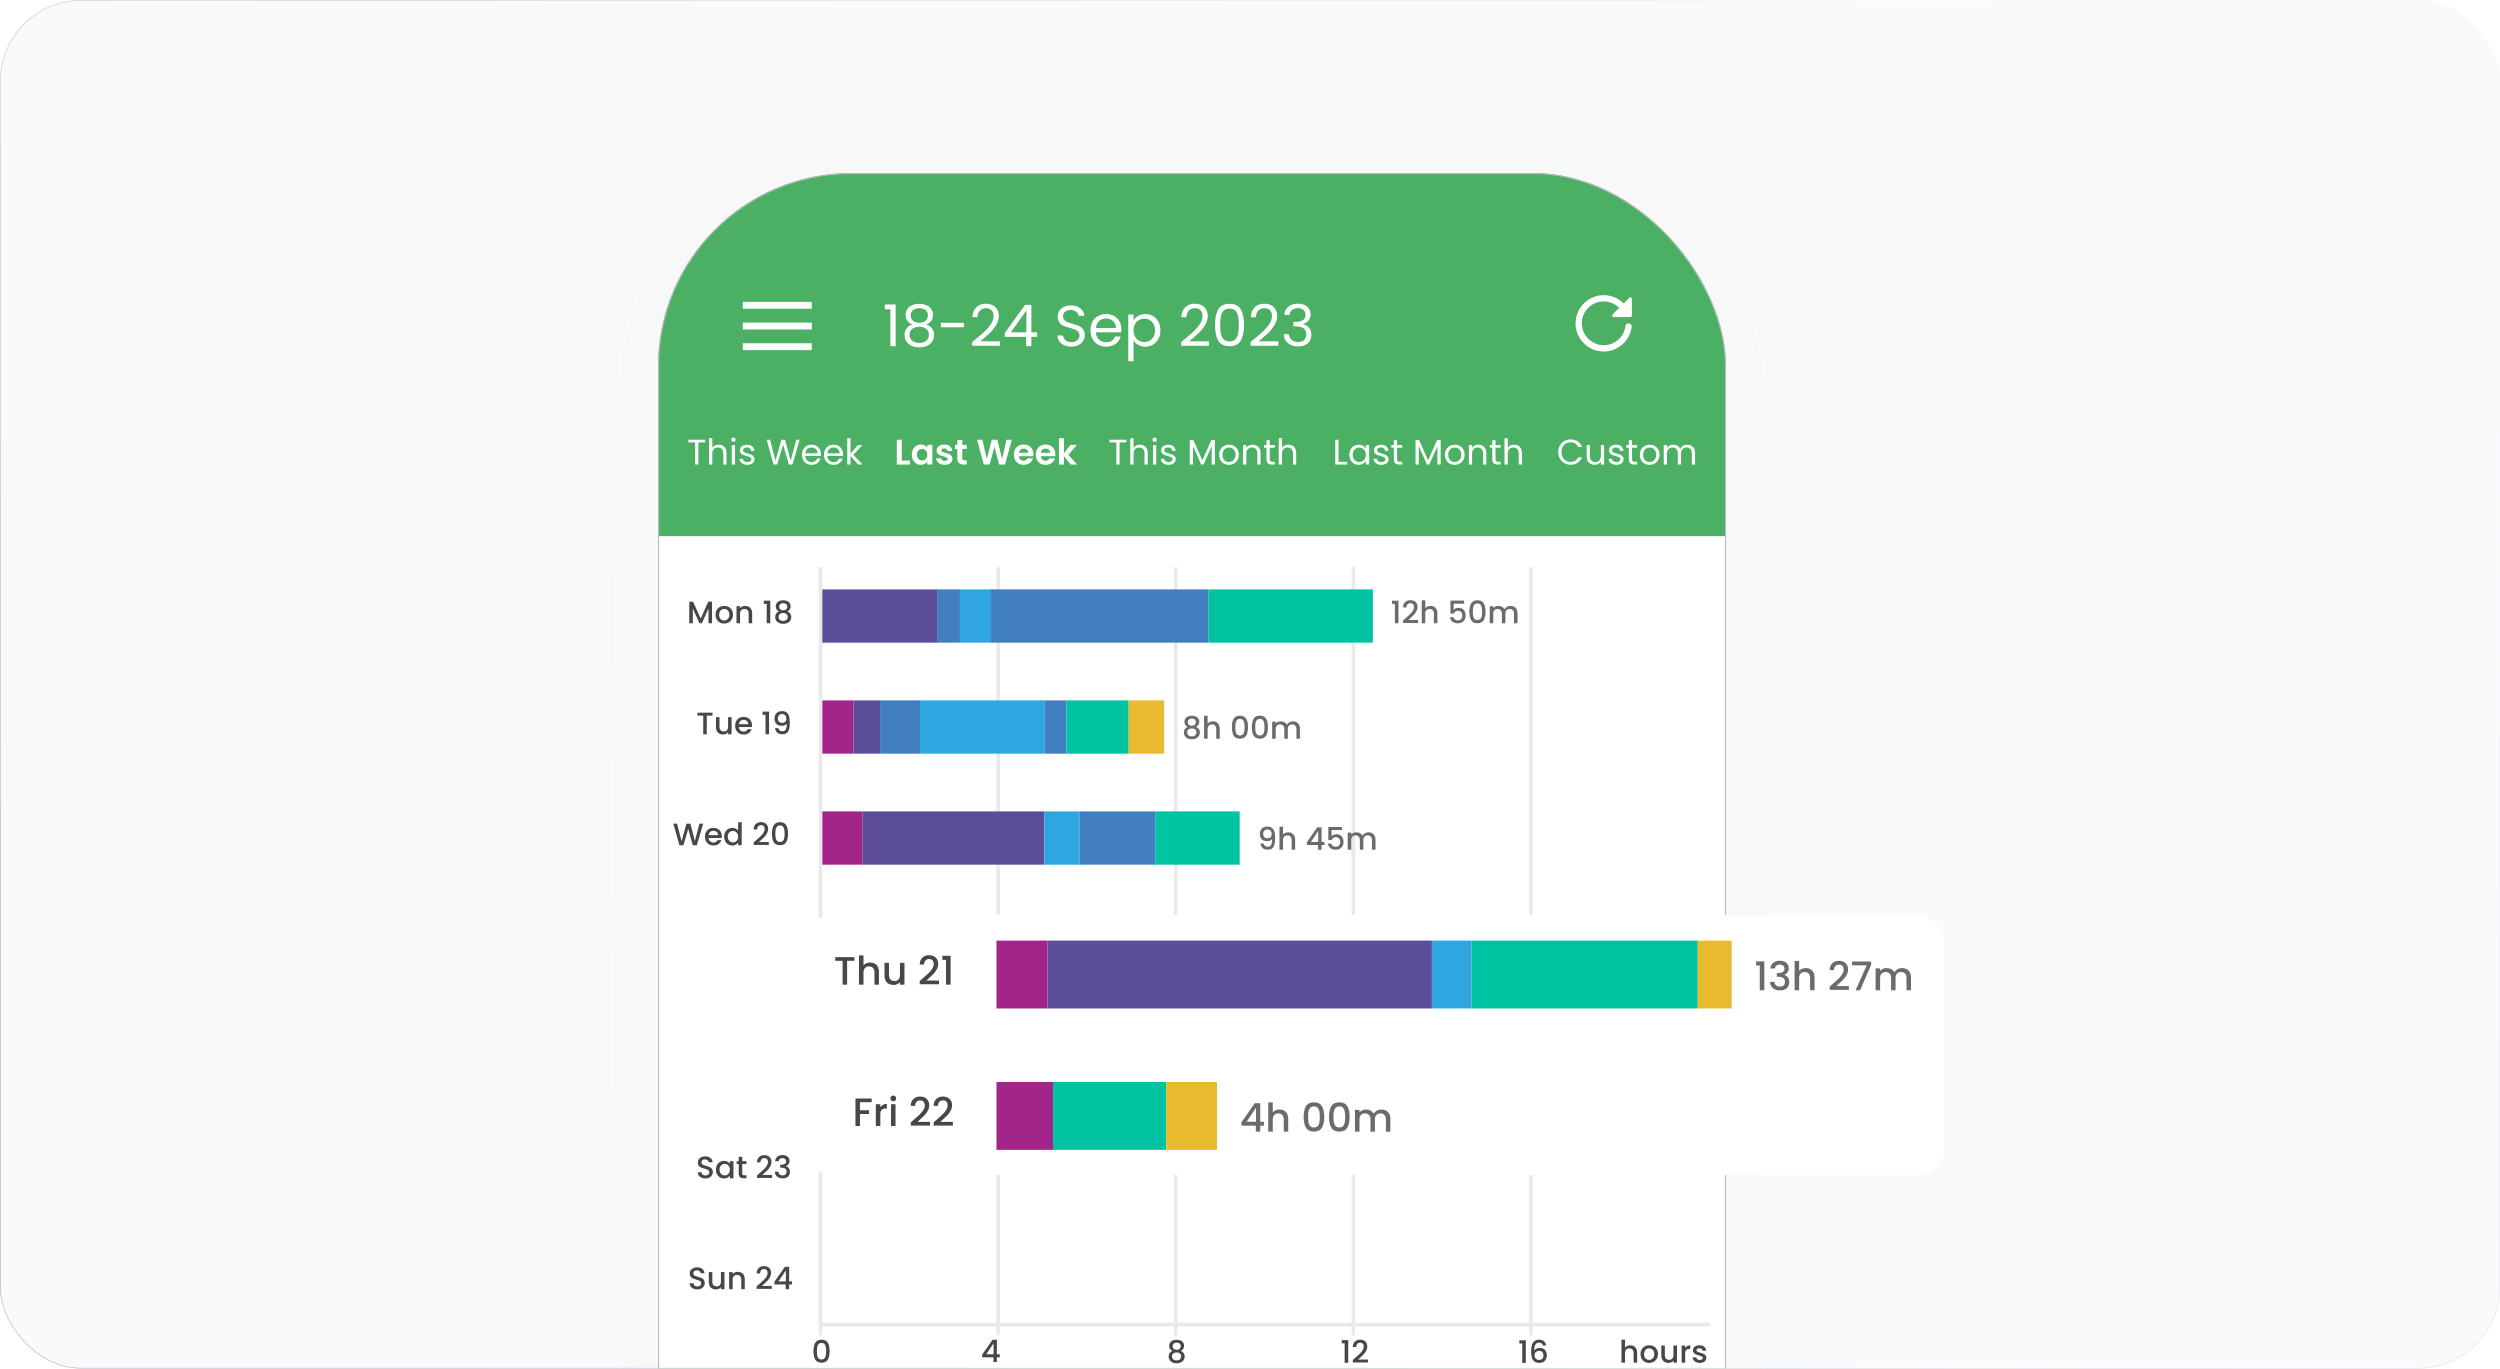 <svg width="738" height="404" viewBox="0 0 738 404" fill="none" xmlns="http://www.w3.org/2000/svg">
<g clip-path="url(#clip0_569_10730)">
<rect width="738" height="404" rx="24" fill="#F8FAFC"/>
<g filter="url(#filter0_d_569_10730)">
<rect x="183.164" y="39.992" width="337.436" height="598.829" rx="66.537" fill="#F8F8F8"/>
</g>
<path d="M181.582 280.433C181.586 280.105 181.699 279.792 181.897 279.562C182.096 279.332 182.364 279.203 182.643 279.203H183.166V323.561H182.643C182.362 323.557 182.095 323.424 181.897 323.192C181.698 322.959 181.586 322.645 181.582 322.316V280.433Z" fill="#F8F8F8"/>
<path d="M181.582 223.417C181.582 223.087 181.694 222.77 181.893 222.537C182.092 222.303 182.361 222.172 182.643 222.172H183.166V266.53H182.643C182.361 266.53 182.092 266.398 181.893 266.165C181.694 265.931 181.582 265.615 181.582 265.284V223.417Z" fill="#F8F8F8"/>
<path d="M179.996 169.915C179.996 169.49 180.142 169.082 180.403 168.782C180.663 168.481 181.016 168.312 181.385 168.312H183.165V196.828H181.385C181.201 196.828 181.019 196.786 180.849 196.704C180.68 196.622 180.526 196.503 180.397 196.352C180.267 196.201 180.166 196.022 180.097 195.825C180.028 195.628 179.994 195.417 179.996 195.205V169.915Z" fill="#F8F8F8"/>
<path d="M520.602 253.859H521.394C521.819 253.859 522.227 253.99 522.528 254.223C522.829 254.456 522.998 254.771 522.998 255.1V322.323C522.998 322.652 522.829 322.968 522.528 323.201C522.227 323.434 521.819 323.564 521.394 323.564H520.602V253.859Z" fill="#F8F8F8"/>
<rect x="194.262" y="51.086" width="315.257" height="576.65" rx="57.031" fill="#4BB063"/>
<path d="M194.262 174.656H509.518V570.707C509.518 602.205 483.985 627.739 452.487 627.739H251.293C219.795 627.739 194.262 602.205 194.262 570.707V174.656Z" fill="white"/>
<path d="M208.141 129.817V130.593H206.149V137.125H205.195V130.593H203.192V129.817H208.141ZM212.167 131.275C212.601 131.275 212.992 131.369 213.342 131.558C213.691 131.739 213.964 132.016 214.159 132.386C214.362 132.756 214.463 133.207 214.463 133.738V137.125H213.52V133.875C213.52 133.302 213.377 132.865 213.09 132.564C212.803 132.257 212.412 132.103 211.916 132.103C211.412 132.103 211.011 132.26 210.71 132.575C210.416 132.889 210.27 133.347 210.27 133.948V137.125H209.316V129.366H210.27V132.197C210.458 131.904 210.717 131.677 211.046 131.516C211.381 131.355 211.755 131.275 212.167 131.275ZM216.515 130.446C216.333 130.446 216.179 130.383 216.053 130.258C215.928 130.132 215.865 129.978 215.865 129.796C215.865 129.615 215.928 129.461 216.053 129.335C216.179 129.209 216.333 129.146 216.515 129.146C216.689 129.146 216.836 129.209 216.955 129.335C217.081 129.461 217.144 129.615 217.144 129.796C217.144 129.978 217.081 130.132 216.955 130.258C216.836 130.383 216.689 130.446 216.515 130.446ZM216.976 131.379V137.125H216.022V131.379H216.976ZM220.636 137.219C220.196 137.219 219.801 137.146 219.451 136.999C219.102 136.845 218.826 136.636 218.623 136.37C218.42 136.098 218.309 135.786 218.288 135.437H219.273C219.301 135.724 219.434 135.958 219.672 136.139C219.916 136.321 220.234 136.412 220.626 136.412C220.989 136.412 221.276 136.332 221.485 136.171C221.695 136.01 221.8 135.807 221.8 135.563C221.8 135.311 221.688 135.126 221.464 135.007C221.241 134.881 220.895 134.759 220.426 134.64C220 134.528 219.651 134.416 219.378 134.305C219.112 134.186 218.882 134.015 218.686 133.791C218.497 133.56 218.403 133.26 218.403 132.889C218.403 132.596 218.49 132.327 218.665 132.082C218.84 131.837 219.088 131.645 219.409 131.505C219.731 131.358 220.098 131.285 220.51 131.285C221.146 131.285 221.66 131.446 222.052 131.767C222.443 132.089 222.653 132.529 222.681 133.088H221.727C221.706 132.788 221.583 132.547 221.36 132.365C221.143 132.183 220.849 132.092 220.479 132.092C220.136 132.092 219.864 132.166 219.661 132.313C219.458 132.459 219.357 132.652 219.357 132.889C219.357 133.078 219.416 133.235 219.535 133.361C219.661 133.48 219.815 133.578 219.997 133.655C220.185 133.725 220.444 133.805 220.772 133.896C221.185 134.008 221.52 134.119 221.779 134.231C222.038 134.336 222.258 134.497 222.44 134.714C222.628 134.93 222.726 135.213 222.733 135.563C222.733 135.877 222.646 136.16 222.471 136.412C222.296 136.664 222.048 136.863 221.727 137.01C221.412 137.149 221.049 137.219 220.636 137.219ZM236.06 129.817L233.942 137.125H232.872L231.174 131.243L229.412 137.125L228.353 137.135L226.309 129.817H227.326L228.92 136.014L230.681 129.817H231.75L233.428 135.993L235.032 129.817H236.06ZM242.346 134.032C242.346 134.214 242.336 134.406 242.315 134.609H237.722C237.757 135.175 237.949 135.619 238.299 135.94C238.655 136.255 239.085 136.412 239.589 136.412C240.001 136.412 240.343 136.318 240.616 136.129C240.896 135.933 241.091 135.675 241.203 135.353H242.231C242.077 135.905 241.769 136.356 241.308 136.706C240.847 137.048 240.274 137.219 239.589 137.219C239.043 137.219 238.554 137.097 238.121 136.852C237.694 136.608 237.359 136.262 237.114 135.814C236.87 135.36 236.747 134.836 236.747 134.242C236.747 133.648 236.866 133.127 237.104 132.68C237.341 132.232 237.673 131.89 238.1 131.652C238.533 131.407 239.029 131.285 239.589 131.285C240.134 131.285 240.616 131.404 241.035 131.642C241.455 131.879 241.776 132.208 242 132.627C242.231 133.04 242.346 133.508 242.346 134.032ZM241.36 133.833C241.36 133.469 241.28 133.158 241.119 132.9C240.959 132.634 240.738 132.435 240.459 132.302C240.186 132.162 239.882 132.092 239.547 132.092C239.064 132.092 238.652 132.246 238.309 132.554C237.974 132.861 237.782 133.288 237.733 133.833H241.36ZM248.848 134.032C248.848 134.214 248.837 134.406 248.816 134.609H244.224C244.259 135.175 244.451 135.619 244.801 135.94C245.157 136.255 245.587 136.412 246.09 136.412C246.503 136.412 246.845 136.318 247.118 136.129C247.397 135.933 247.593 135.675 247.705 135.353H248.732C248.579 135.905 248.271 136.356 247.81 136.706C247.348 137.048 246.775 137.219 246.09 137.219C245.545 137.219 245.056 137.097 244.622 136.852C244.196 136.608 243.86 136.262 243.616 135.814C243.371 135.36 243.249 134.836 243.249 134.242C243.249 133.648 243.368 133.127 243.605 132.68C243.843 132.232 244.175 131.89 244.601 131.652C245.035 131.407 245.531 131.285 246.09 131.285C246.635 131.285 247.118 131.404 247.537 131.642C247.956 131.879 248.278 132.208 248.502 132.627C248.732 133.04 248.848 133.508 248.848 134.032ZM247.862 133.833C247.862 133.469 247.782 133.158 247.621 132.9C247.46 132.634 247.24 132.435 246.96 132.302C246.688 132.162 246.384 132.092 246.048 132.092C245.566 132.092 245.154 132.246 244.811 132.554C244.476 132.861 244.283 133.288 244.234 133.833H247.862ZM253.315 137.125L251.061 134.588V137.125H250.107V129.366H251.061V133.927L253.273 131.379H254.605L251.9 134.242L254.615 137.125H253.315Z" fill="white"/>
<path d="M266.203 135.961H268.614V137.125H264.735V129.807H266.203V135.961ZM269.17 134.2C269.17 133.613 269.285 133.092 269.516 132.638C269.754 132.183 270.072 131.834 270.47 131.589C270.875 131.345 271.326 131.222 271.823 131.222C272.256 131.222 272.633 131.31 272.955 131.484C273.283 131.659 273.546 131.879 273.741 132.145V131.317H275.22V137.125H273.741V136.276C273.552 136.548 273.29 136.776 272.955 136.957C272.626 137.132 272.245 137.219 271.812 137.219C271.323 137.219 270.875 137.094 270.47 136.842C270.072 136.59 269.754 136.237 269.516 135.783C269.285 135.322 269.17 134.794 269.17 134.2ZM273.741 134.221C273.741 133.864 273.671 133.56 273.532 133.309C273.392 133.05 273.203 132.854 272.965 132.721C272.728 132.582 272.473 132.512 272.2 132.512C271.927 132.512 271.676 132.578 271.445 132.711C271.214 132.844 271.026 133.04 270.879 133.298C270.739 133.55 270.669 133.85 270.669 134.2C270.669 134.549 270.739 134.857 270.879 135.122C271.026 135.381 271.214 135.58 271.445 135.72C271.683 135.86 271.934 135.93 272.2 135.93C272.473 135.93 272.728 135.863 272.965 135.731C273.203 135.591 273.392 135.395 273.532 135.143C273.671 134.885 273.741 134.577 273.741 134.221ZM278.876 137.219C278.401 137.219 277.974 137.135 277.597 136.968C277.219 136.793 276.919 136.559 276.695 136.265C276.478 135.972 276.36 135.647 276.339 135.29H277.817C277.845 135.514 277.953 135.699 278.142 135.846C278.338 135.993 278.579 136.066 278.865 136.066C279.145 136.066 279.362 136.01 279.515 135.898C279.676 135.786 279.757 135.643 279.757 135.468C279.757 135.28 279.659 135.14 279.463 135.049C279.274 134.951 278.97 134.846 278.551 134.735C278.117 134.63 277.761 134.521 277.481 134.41C277.209 134.298 276.971 134.126 276.768 133.896C276.573 133.665 276.475 133.354 276.475 132.963C276.475 132.641 276.566 132.348 276.748 132.082C276.936 131.816 277.202 131.607 277.544 131.453C277.894 131.299 278.303 131.222 278.771 131.222C279.463 131.222 280.015 131.397 280.428 131.746C280.84 132.089 281.067 132.554 281.109 133.141H279.704C279.683 132.91 279.585 132.728 279.411 132.596C279.243 132.456 279.016 132.386 278.729 132.386C278.463 132.386 278.257 132.435 278.11 132.533C277.971 132.631 277.901 132.767 277.901 132.942C277.901 133.137 277.999 133.288 278.194 133.392C278.39 133.49 278.694 133.592 279.107 133.697C279.526 133.801 279.872 133.91 280.144 134.022C280.417 134.133 280.651 134.308 280.847 134.546C281.05 134.776 281.155 135.084 281.161 135.468C281.161 135.804 281.067 136.105 280.878 136.37C280.697 136.636 280.431 136.845 280.082 136.999C279.739 137.146 279.337 137.219 278.876 137.219ZM284.075 132.522V135.332C284.075 135.528 284.121 135.671 284.212 135.762C284.31 135.846 284.47 135.888 284.694 135.888H285.375V137.125H284.453C283.216 137.125 282.597 136.524 282.597 135.322V132.522H281.905V131.317H282.597V129.88H284.075V131.317H285.375V132.522H284.075ZM298.712 129.807L296.667 137.125H294.937L293.564 131.914L292.127 137.125L290.408 137.135L288.437 129.807H290.009L291.299 135.489L292.788 129.807H294.423L295.828 135.458L297.128 129.807H298.712ZM305.07 134.095C305.07 134.305 305.056 134.493 305.028 134.661H300.781C300.816 135.081 300.963 135.409 301.222 135.647C301.48 135.884 301.798 136.003 302.176 136.003C302.721 136.003 303.109 135.769 303.34 135.301H304.923C304.755 135.86 304.433 136.321 303.958 136.685C303.483 137.041 302.899 137.219 302.207 137.219C301.648 137.219 301.145 137.097 300.697 136.852C300.257 136.601 299.911 136.248 299.66 135.793C299.415 135.339 299.293 134.815 299.293 134.221C299.293 133.62 299.415 133.092 299.66 132.638C299.904 132.183 300.247 131.834 300.687 131.589C301.127 131.345 301.634 131.222 302.207 131.222C302.759 131.222 303.252 131.341 303.686 131.579C304.126 131.816 304.465 132.155 304.703 132.596C304.947 133.029 305.07 133.529 305.07 134.095ZM303.549 133.676C303.542 133.298 303.406 132.998 303.14 132.774C302.875 132.543 302.55 132.428 302.165 132.428C301.802 132.428 301.494 132.54 301.243 132.763C300.998 132.98 300.848 133.284 300.792 133.676H303.549ZM311.54 134.095C311.54 134.305 311.527 134.493 311.499 134.661H307.252C307.287 135.081 307.434 135.409 307.693 135.647C307.951 135.884 308.269 136.003 308.647 136.003C309.192 136.003 309.58 135.769 309.811 135.301H311.394C311.226 135.86 310.904 136.321 310.429 136.685C309.954 137.041 309.37 137.219 308.678 137.219C308.119 137.219 307.616 137.097 307.168 136.852C306.728 136.601 306.382 136.248 306.13 135.793C305.886 135.339 305.764 134.815 305.764 134.221C305.764 133.62 305.886 133.092 306.13 132.638C306.375 132.183 306.718 131.834 307.158 131.589C307.598 131.345 308.105 131.222 308.678 131.222C309.23 131.222 309.723 131.341 310.157 131.579C310.597 131.816 310.936 132.155 311.174 132.596C311.418 133.029 311.54 133.529 311.54 134.095ZM310.02 133.676C310.013 133.298 309.877 132.998 309.611 132.774C309.346 132.543 309.021 132.428 308.636 132.428C308.273 132.428 307.965 132.54 307.714 132.763C307.469 132.98 307.319 133.284 307.263 133.676H310.02ZM316.051 137.125L314.08 134.651V137.125H312.612V129.366H314.08V133.78L316.03 131.317H317.938L315.38 134.231L317.959 137.125H316.051Z" fill="white"/>
<path d="M332.489 129.817V130.593H330.497V137.125H329.543V130.593H327.54V129.817H332.489ZM336.515 131.275C336.948 131.275 337.34 131.369 337.689 131.558C338.039 131.739 338.311 132.016 338.507 132.386C338.71 132.756 338.811 133.207 338.811 133.738V137.125H337.868V133.875C337.868 133.302 337.724 132.865 337.438 132.564C337.151 132.257 336.76 132.103 336.263 132.103C335.76 132.103 335.358 132.26 335.058 132.575C334.764 132.889 334.617 133.347 334.617 133.948V137.125H333.663V129.366H334.617V132.197C334.806 131.904 335.065 131.677 335.393 131.516C335.729 131.355 336.103 131.275 336.515 131.275ZM340.862 130.446C340.681 130.446 340.527 130.383 340.401 130.258C340.275 130.132 340.212 129.978 340.212 129.796C340.212 129.615 340.275 129.461 340.401 129.335C340.527 129.209 340.681 129.146 340.862 129.146C341.037 129.146 341.184 129.209 341.303 129.335C341.429 129.461 341.491 129.615 341.491 129.796C341.491 129.978 341.429 130.132 341.303 130.258C341.184 130.383 341.037 130.446 340.862 130.446ZM341.324 131.379V137.125H340.37V131.379H341.324ZM344.984 137.219C344.543 137.219 344.149 137.146 343.799 136.999C343.45 136.845 343.173 136.636 342.971 136.37C342.768 136.098 342.656 135.786 342.635 135.437H343.621C343.649 135.724 343.782 135.958 344.019 136.139C344.264 136.321 344.582 136.412 344.973 136.412C345.337 136.412 345.623 136.332 345.833 136.171C346.043 136.01 346.148 135.807 346.148 135.563C346.148 135.311 346.036 135.126 345.812 135.007C345.588 134.881 345.242 134.759 344.774 134.64C344.348 134.528 343.998 134.416 343.726 134.305C343.46 134.186 343.229 134.015 343.034 133.791C342.845 133.56 342.751 133.26 342.751 132.889C342.751 132.596 342.838 132.327 343.013 132.082C343.187 131.837 343.436 131.645 343.757 131.505C344.079 131.358 344.446 131.285 344.858 131.285C345.494 131.285 346.008 131.446 346.399 131.767C346.791 132.089 347 132.529 347.028 133.088H346.074C346.053 132.788 345.931 132.547 345.707 132.365C345.491 132.183 345.197 132.092 344.827 132.092C344.484 132.092 344.211 132.166 344.009 132.313C343.806 132.459 343.705 132.652 343.705 132.889C343.705 133.078 343.764 133.235 343.883 133.361C344.009 133.48 344.163 133.578 344.344 133.655C344.533 133.725 344.792 133.805 345.12 133.896C345.533 134.008 345.868 134.119 346.127 134.231C346.385 134.336 346.605 134.497 346.787 134.714C346.976 134.93 347.074 135.213 347.081 135.563C347.081 135.877 346.993 136.16 346.819 136.412C346.644 136.664 346.396 136.863 346.074 137.01C345.76 137.149 345.396 137.219 344.984 137.219ZM358.635 129.87V137.125H357.681V131.715L355.27 137.125H354.599L352.177 131.704V137.125H351.223V129.87H352.25L354.934 135.867L357.618 129.87H358.635ZM362.759 137.219C362.221 137.219 361.732 137.097 361.291 136.852C360.858 136.608 360.516 136.262 360.264 135.814C360.019 135.36 359.897 134.836 359.897 134.242C359.897 133.655 360.023 133.137 360.274 132.69C360.533 132.236 360.883 131.89 361.323 131.652C361.763 131.407 362.256 131.285 362.801 131.285C363.346 131.285 363.839 131.407 364.279 131.652C364.72 131.89 365.066 132.232 365.317 132.68C365.576 133.127 365.705 133.648 365.705 134.242C365.705 134.836 365.573 135.36 365.307 135.814C365.048 136.262 364.695 136.608 364.248 136.852C363.801 137.097 363.304 137.219 362.759 137.219ZM362.759 136.381C363.102 136.381 363.423 136.3 363.724 136.139C364.024 135.979 364.266 135.738 364.447 135.416C364.636 135.094 364.73 134.703 364.73 134.242C364.73 133.78 364.639 133.389 364.458 133.067C364.276 132.746 364.038 132.508 363.745 132.355C363.451 132.194 363.133 132.113 362.791 132.113C362.441 132.113 362.12 132.194 361.826 132.355C361.54 132.508 361.309 132.746 361.134 133.067C360.959 133.389 360.872 133.78 360.872 134.242C360.872 134.71 360.956 135.105 361.124 135.427C361.298 135.748 361.529 135.989 361.816 136.15C362.102 136.304 362.417 136.381 362.759 136.381ZM369.759 131.275C370.458 131.275 371.024 131.488 371.458 131.914C371.891 132.334 372.108 132.942 372.108 133.738V137.125H371.164V133.875C371.164 133.302 371.021 132.865 370.734 132.564C370.448 132.257 370.056 132.103 369.56 132.103C369.057 132.103 368.655 132.26 368.354 132.575C368.061 132.889 367.914 133.347 367.914 133.948V137.125H366.96V131.379H367.914V132.197C368.103 131.904 368.358 131.677 368.679 131.516C369.008 131.355 369.368 131.275 369.759 131.275ZM374.83 132.166V135.552C374.83 135.832 374.889 136.031 375.008 136.15C375.127 136.262 375.333 136.318 375.627 136.318H376.329V137.125H375.47C374.938 137.125 374.54 137.003 374.274 136.758C374.009 136.513 373.876 136.111 373.876 135.552V132.166H373.132V131.379H373.876V129.933H374.83V131.379H376.329V132.166H374.83ZM380.337 131.275C380.771 131.275 381.162 131.369 381.511 131.558C381.861 131.739 382.134 132.016 382.329 132.386C382.532 132.756 382.633 133.207 382.633 133.738V137.125H381.69V133.875C381.69 133.302 381.546 132.865 381.26 132.564C380.973 132.257 380.582 132.103 380.086 132.103C379.582 132.103 379.18 132.26 378.88 132.575C378.586 132.889 378.439 133.347 378.439 133.948V137.125H377.485V129.366H378.439V132.197C378.628 131.904 378.887 131.677 379.215 131.516C379.551 131.355 379.925 131.275 380.337 131.275Z" fill="white"/>
<path d="M395.121 136.349H397.679V137.125H394.167V129.817H395.121V136.349ZM398.336 134.231C398.336 133.644 398.455 133.13 398.692 132.69C398.93 132.243 399.255 131.897 399.667 131.652C400.087 131.407 400.552 131.285 401.062 131.285C401.565 131.285 402.002 131.393 402.372 131.61C402.743 131.827 403.019 132.099 403.201 132.428V131.379H404.165V137.125H403.201V136.056C403.012 136.391 402.729 136.671 402.351 136.894C401.981 137.111 401.548 137.219 401.051 137.219C400.541 137.219 400.08 137.094 399.667 136.842C399.255 136.59 398.93 136.237 398.692 135.783C398.455 135.329 398.336 134.811 398.336 134.231ZM403.201 134.242C403.201 133.808 403.113 133.431 402.938 133.109C402.764 132.788 402.526 132.543 402.226 132.375C401.932 132.201 401.607 132.113 401.25 132.113C400.894 132.113 400.569 132.197 400.275 132.365C399.982 132.533 399.748 132.777 399.573 133.099C399.398 133.42 399.311 133.798 399.311 134.231C399.311 134.672 399.398 135.056 399.573 135.385C399.748 135.706 399.982 135.954 400.275 136.129C400.569 136.297 400.894 136.381 401.25 136.381C401.607 136.381 401.932 136.297 402.226 136.129C402.526 135.954 402.764 135.706 402.938 135.385C403.113 135.056 403.201 134.675 403.201 134.242ZM407.812 137.219C407.371 137.219 406.976 137.146 406.627 136.999C406.277 136.845 406.001 136.636 405.798 136.37C405.596 136.098 405.484 135.786 405.463 135.437H406.449C406.476 135.724 406.609 135.958 406.847 136.139C407.092 136.321 407.41 136.412 407.801 136.412C408.164 136.412 408.451 136.332 408.661 136.171C408.87 136.01 408.975 135.807 408.975 135.563C408.975 135.311 408.863 135.126 408.64 135.007C408.416 134.881 408.07 134.759 407.602 134.64C407.175 134.528 406.826 134.416 406.553 134.305C406.288 134.186 406.057 134.015 405.861 133.791C405.673 133.56 405.578 133.26 405.578 132.889C405.578 132.596 405.666 132.327 405.84 132.082C406.015 131.837 406.263 131.645 406.585 131.505C406.906 131.358 407.273 131.285 407.686 131.285C408.322 131.285 408.836 131.446 409.227 131.767C409.618 132.089 409.828 132.529 409.856 133.088H408.902C408.881 132.788 408.759 132.547 408.535 132.365C408.318 132.183 408.025 132.092 407.654 132.092C407.312 132.092 407.039 132.166 406.836 132.313C406.634 132.459 406.532 132.652 406.532 132.889C406.532 133.078 406.592 133.235 406.711 133.361C406.836 133.48 406.99 133.578 407.172 133.655C407.361 133.725 407.619 133.805 407.948 133.896C408.36 134.008 408.696 134.119 408.954 134.231C409.213 134.336 409.433 134.497 409.615 134.714C409.804 134.93 409.901 135.213 409.908 135.563C409.908 135.877 409.821 136.16 409.646 136.412C409.472 136.664 409.223 136.863 408.902 137.01C408.587 137.149 408.224 137.219 407.812 137.219ZM412.419 132.166V135.552C412.419 135.832 412.478 136.031 412.597 136.15C412.716 136.262 412.922 136.318 413.216 136.318H413.918V137.125H413.059C412.527 137.125 412.129 137.003 411.863 136.758C411.598 136.513 411.465 136.111 411.465 135.552V132.166H410.721V131.379H411.465V129.933H412.419V131.379H413.918V132.166H412.419ZM425.282 129.87V137.125H424.328V131.715L421.917 137.125H421.246L418.824 131.704V137.125H417.87V129.87H418.897L421.581 135.867L424.265 129.87H425.282ZM429.406 137.219C428.868 137.219 428.379 137.097 427.938 136.852C427.505 136.608 427.162 136.262 426.911 135.814C426.666 135.36 426.544 134.836 426.544 134.242C426.544 133.655 426.67 133.137 426.921 132.69C427.18 132.236 427.529 131.89 427.97 131.652C428.41 131.407 428.903 131.285 429.448 131.285C429.993 131.285 430.486 131.407 430.926 131.652C431.367 131.89 431.713 132.232 431.964 132.68C432.223 133.127 432.352 133.648 432.352 134.242C432.352 134.836 432.219 135.36 431.954 135.814C431.695 136.262 431.342 136.608 430.895 136.852C430.447 137.097 429.951 137.219 429.406 137.219ZM429.406 136.381C429.748 136.381 430.07 136.3 430.371 136.139C430.671 135.979 430.912 135.738 431.094 135.416C431.283 135.094 431.377 134.703 431.377 134.242C431.377 133.78 431.286 133.389 431.105 133.067C430.923 132.746 430.685 132.508 430.392 132.355C430.098 132.194 429.78 132.113 429.437 132.113C429.088 132.113 428.766 132.194 428.473 132.355C428.186 132.508 427.956 132.746 427.781 133.067C427.606 133.389 427.519 133.78 427.519 134.242C427.519 134.71 427.603 135.105 427.77 135.427C427.945 135.748 428.176 135.989 428.462 136.15C428.749 136.304 429.064 136.381 429.406 136.381ZM436.406 131.275C437.105 131.275 437.671 131.488 438.104 131.914C438.538 132.334 438.755 132.942 438.755 133.738V137.125H437.811V133.875C437.811 133.302 437.668 132.865 437.381 132.564C437.094 132.257 436.703 132.103 436.207 132.103C435.704 132.103 435.302 132.26 435.001 132.575C434.708 132.889 434.561 133.347 434.561 133.948V137.125H433.607V131.379H434.561V132.197C434.749 131.904 435.005 131.677 435.326 131.516C435.655 131.355 436.015 131.275 436.406 131.275ZM441.477 132.166V135.552C441.477 135.832 441.536 136.031 441.655 136.15C441.774 136.262 441.98 136.318 442.274 136.318H442.976V137.125H442.116C441.585 137.125 441.187 137.003 440.921 136.758C440.656 136.513 440.523 136.111 440.523 135.552V132.166H439.778V131.379H440.523V129.933H441.477V131.379H442.976V132.166H441.477ZM446.984 131.275C447.417 131.275 447.809 131.369 448.158 131.558C448.508 131.739 448.78 132.016 448.976 132.386C449.179 132.756 449.28 133.207 449.28 133.738V137.125H448.336V133.875C448.336 133.302 448.193 132.865 447.907 132.564C447.62 132.257 447.229 132.103 446.732 132.103C446.229 132.103 445.827 132.26 445.527 132.575C445.233 132.889 445.086 133.347 445.086 133.948V137.125H444.132V129.366H445.086V132.197C445.275 131.904 445.534 131.677 445.862 131.516C446.198 131.355 446.572 131.275 446.984 131.275Z" fill="white"/>
<path d="M459.982 133.466C459.982 132.753 460.143 132.113 460.464 131.547C460.786 130.974 461.223 130.527 461.775 130.205C462.334 129.884 462.953 129.723 463.631 129.723C464.428 129.723 465.123 129.915 465.717 130.3C466.311 130.684 466.745 131.229 467.017 131.935H465.874C465.672 131.495 465.378 131.156 464.994 130.918C464.616 130.68 464.162 130.562 463.631 130.562C463.12 130.562 462.663 130.68 462.257 130.918C461.852 131.156 461.534 131.495 461.303 131.935C461.072 132.369 460.957 132.879 460.957 133.466C460.957 134.046 461.072 134.556 461.303 134.997C461.534 135.43 461.852 135.766 462.257 136.003C462.663 136.241 463.12 136.36 463.631 136.36C464.162 136.36 464.616 136.244 464.994 136.014C465.378 135.776 465.672 135.437 465.874 134.997H467.017C466.745 135.696 466.311 136.237 465.717 136.622C465.123 136.999 464.428 137.188 463.631 137.188C462.953 137.188 462.334 137.031 461.775 136.716C461.223 136.395 460.786 135.951 460.464 135.385C460.143 134.818 459.982 134.179 459.982 133.466ZM473.533 131.379V137.125H472.579V136.276C472.397 136.569 472.142 136.8 471.813 136.968C471.492 137.128 471.135 137.209 470.744 137.209C470.297 137.209 469.895 137.118 469.538 136.936C469.182 136.748 468.899 136.468 468.689 136.098C468.486 135.727 468.385 135.276 468.385 134.745V131.379H469.329V134.619C469.329 135.185 469.472 135.622 469.759 135.93C470.045 136.23 470.437 136.381 470.933 136.381C471.443 136.381 471.845 136.223 472.139 135.909C472.432 135.594 472.579 135.136 472.579 134.535V131.379H473.533ZM477.178 137.219C476.738 137.219 476.343 137.146 475.993 136.999C475.644 136.845 475.368 136.636 475.165 136.37C474.962 136.098 474.85 135.786 474.829 135.437H475.815C475.843 135.724 475.976 135.958 476.213 136.139C476.458 136.321 476.776 136.412 477.167 136.412C477.531 136.412 477.817 136.332 478.027 136.171C478.237 136.01 478.342 135.807 478.342 135.563C478.342 135.311 478.23 135.126 478.006 135.007C477.783 134.881 477.437 134.759 476.968 134.64C476.542 134.528 476.192 134.416 475.92 134.305C475.654 134.186 475.423 134.015 475.228 133.791C475.039 133.56 474.945 133.26 474.945 132.889C474.945 132.596 475.032 132.327 475.207 132.082C475.382 131.837 475.63 131.645 475.951 131.505C476.273 131.358 476.64 131.285 477.052 131.285C477.688 131.285 478.202 131.446 478.593 131.767C478.985 132.089 479.194 132.529 479.222 133.088H478.268C478.247 132.788 478.125 132.547 477.901 132.365C477.685 132.183 477.391 132.092 477.021 132.092C476.678 132.092 476.406 132.166 476.203 132.313C476 132.459 475.899 132.652 475.899 132.889C475.899 133.078 475.958 133.235 476.077 133.361C476.203 133.48 476.357 133.578 476.538 133.655C476.727 133.725 476.986 133.805 477.314 133.896C477.727 134.008 478.062 134.119 478.321 134.231C478.579 134.336 478.8 134.497 478.981 134.714C479.17 134.93 479.268 135.213 479.275 135.563C479.275 135.877 479.187 136.16 479.013 136.412C478.838 136.664 478.59 136.863 478.268 137.01C477.954 137.149 477.59 137.219 477.178 137.219ZM481.785 132.166V135.552C481.785 135.832 481.845 136.031 481.964 136.15C482.083 136.262 482.289 136.318 482.582 136.318H483.285V137.125H482.425C481.894 137.125 481.495 137.003 481.23 136.758C480.964 136.513 480.831 136.111 480.831 135.552V132.166H480.087V131.379H480.831V129.933H481.785V131.379H483.285V132.166H481.785ZM486.947 137.219C486.408 137.219 485.919 137.097 485.479 136.852C485.045 136.608 484.703 136.262 484.451 135.814C484.207 135.36 484.084 134.836 484.084 134.242C484.084 133.655 484.21 133.137 484.462 132.69C484.72 132.236 485.07 131.89 485.51 131.652C485.951 131.407 486.443 131.285 486.988 131.285C487.534 131.285 488.026 131.407 488.467 131.652C488.907 131.89 489.253 132.232 489.505 132.68C489.763 133.127 489.893 133.648 489.893 134.242C489.893 134.836 489.76 135.36 489.494 135.814C489.236 136.262 488.883 136.608 488.435 136.852C487.988 137.097 487.492 137.219 486.947 137.219ZM486.947 136.381C487.289 136.381 487.611 136.3 487.911 136.139C488.212 135.979 488.453 135.738 488.635 135.416C488.823 135.094 488.918 134.703 488.918 134.242C488.918 133.78 488.827 133.389 488.645 133.067C488.463 132.746 488.226 132.508 487.932 132.355C487.639 132.194 487.321 132.113 486.978 132.113C486.629 132.113 486.307 132.194 486.013 132.355C485.727 132.508 485.496 132.746 485.321 133.067C485.147 133.389 485.059 133.78 485.059 134.242C485.059 134.71 485.143 135.105 485.311 135.427C485.486 135.748 485.716 135.989 486.003 136.15C486.29 136.304 486.604 136.381 486.947 136.381ZM498.056 131.275C498.504 131.275 498.902 131.369 499.252 131.558C499.601 131.739 499.877 132.016 500.08 132.386C500.283 132.756 500.384 133.207 500.384 133.738V137.125H499.44V133.875C499.44 133.302 499.297 132.865 499.011 132.564C498.731 132.257 498.35 132.103 497.868 132.103C497.372 132.103 496.977 132.264 496.683 132.585C496.389 132.9 496.243 133.358 496.243 133.959V137.125H495.299V133.875C495.299 133.302 495.156 132.865 494.869 132.564C494.59 132.257 494.209 132.103 493.726 132.103C493.23 132.103 492.835 132.264 492.542 132.585C492.248 132.9 492.101 133.358 492.101 133.959V137.125H491.147V131.379H492.101V132.208C492.29 131.907 492.542 131.677 492.856 131.516C493.178 131.355 493.531 131.275 493.915 131.275C494.397 131.275 494.824 131.383 495.194 131.6C495.565 131.816 495.841 132.134 496.022 132.554C496.183 132.148 496.449 131.834 496.819 131.61C497.19 131.386 497.602 131.275 498.056 131.275Z" fill="white"/>
<path d="M261.194 91.291V89.877H264.397V102.195H262.83V91.291H261.194ZM269.309 95.789C268.673 95.539 268.185 95.176 267.844 94.699C267.503 94.222 267.333 93.642 267.333 92.961C267.333 92.348 267.486 91.797 267.793 91.308C268.1 90.809 268.554 90.417 269.156 90.133C269.769 89.838 270.508 89.69 271.371 89.69C272.234 89.69 272.967 89.838 273.569 90.133C274.182 90.417 274.642 90.809 274.949 91.308C275.267 91.797 275.426 92.348 275.426 92.961C275.426 93.62 275.25 94.199 274.898 94.699C274.546 95.187 274.063 95.551 273.45 95.789C274.154 96.005 274.71 96.386 275.119 96.931C275.539 97.465 275.75 98.112 275.75 98.873C275.75 99.611 275.568 100.259 275.204 100.815C274.841 101.36 274.324 101.786 273.654 102.093C272.995 102.388 272.234 102.536 271.371 102.536C270.508 102.536 269.747 102.388 269.088 102.093C268.441 101.786 267.935 101.36 267.572 100.815C267.208 100.259 267.026 99.611 267.026 98.873C267.026 98.112 267.231 97.459 267.64 96.914C268.049 96.368 268.605 95.994 269.309 95.789ZM273.927 93.148C273.927 92.456 273.699 91.922 273.245 91.547C272.791 91.172 272.166 90.985 271.371 90.985C270.587 90.985 269.968 91.172 269.514 91.547C269.06 91.922 268.832 92.461 268.832 93.165C268.832 93.802 269.065 94.313 269.531 94.699C270.008 95.085 270.621 95.278 271.371 95.278C272.132 95.278 272.745 95.085 273.211 94.699C273.688 94.301 273.927 93.784 273.927 93.148ZM271.371 96.471C270.53 96.471 269.843 96.669 269.309 97.067C268.776 97.453 268.509 98.038 268.509 98.822C268.509 99.549 268.764 100.134 269.275 100.577C269.798 101.02 270.496 101.241 271.371 101.241C272.246 101.241 272.938 101.02 273.45 100.577C273.961 100.134 274.216 99.549 274.216 98.822C274.216 98.061 273.955 97.482 273.432 97.084C272.91 96.675 272.223 96.471 271.371 96.471ZM284.538 95.295V96.607H277.741V95.295H284.538ZM287.005 100.952C288.448 99.793 289.578 98.845 290.396 98.106C291.213 97.357 291.901 96.579 292.457 95.772C293.025 94.954 293.309 94.154 293.309 93.37C293.309 92.632 293.127 92.052 292.764 91.632C292.412 91.201 291.838 90.985 291.043 90.985C290.271 90.985 289.669 91.229 289.237 91.717C288.817 92.194 288.59 92.836 288.556 93.642H287.056C287.102 92.37 287.488 91.388 288.215 90.695C288.942 90.002 289.879 89.656 291.026 89.656C292.196 89.656 293.122 89.98 293.803 90.627C294.496 91.274 294.842 92.166 294.842 93.302C294.842 94.245 294.558 95.165 293.99 96.062C293.434 96.948 292.798 97.731 292.082 98.413C291.367 99.083 290.452 99.867 289.339 100.764H295.2V102.059H287.005V100.952ZM296.618 99.452V98.277L302.598 89.996H304.455V98.106H306.159V99.452H304.455V102.195H302.921V99.452H296.618ZM302.99 91.615L298.406 98.106H302.99V91.615ZM316.27 102.315C315.487 102.315 314.782 102.178 314.158 101.906C313.544 101.622 313.062 101.236 312.71 100.747C312.357 100.247 312.176 99.674 312.164 99.026H313.817C313.874 99.583 314.101 100.054 314.498 100.44C314.907 100.815 315.498 101.003 316.27 101.003C317.009 101.003 317.588 100.821 318.008 100.457C318.44 100.083 318.656 99.606 318.656 99.026C318.656 98.572 318.531 98.203 318.281 97.919C318.031 97.635 317.719 97.419 317.344 97.272C316.969 97.124 316.463 96.965 315.827 96.794C315.044 96.59 314.413 96.386 313.936 96.181C313.471 95.977 313.067 95.659 312.727 95.227C312.397 94.784 312.232 94.193 312.232 93.455C312.232 92.808 312.397 92.234 312.727 91.734C313.056 91.235 313.516 90.848 314.107 90.576C314.709 90.303 315.396 90.167 316.168 90.167C317.281 90.167 318.19 90.445 318.894 91.002C319.61 91.558 320.013 92.297 320.104 93.217H318.4C318.343 92.762 318.105 92.365 317.684 92.024C317.264 91.672 316.708 91.496 316.015 91.496C315.367 91.496 314.839 91.666 314.43 92.007C314.021 92.336 313.817 92.802 313.817 93.404C313.817 93.836 313.936 94.188 314.175 94.46C314.425 94.733 314.726 94.943 315.078 95.091C315.441 95.227 315.947 95.386 316.594 95.568C317.378 95.784 318.008 95.999 318.485 96.215C318.962 96.42 319.371 96.743 319.712 97.186C320.053 97.618 320.223 98.209 320.223 98.958C320.223 99.537 320.07 100.083 319.763 100.594C319.456 101.105 319.002 101.519 318.4 101.838C317.798 102.156 317.088 102.315 316.27 102.315ZM331.023 97.169C331.023 97.465 331.006 97.777 330.972 98.106H323.51C323.567 99.026 323.879 99.748 324.447 100.27C325.026 100.781 325.725 101.037 326.542 101.037C327.213 101.037 327.769 100.883 328.212 100.577C328.666 100.259 328.984 99.838 329.166 99.316H330.836C330.586 100.213 330.086 100.946 329.337 101.514C328.587 102.07 327.656 102.349 326.542 102.349C325.656 102.349 324.861 102.15 324.157 101.752C323.464 101.355 322.919 100.793 322.522 100.066C322.124 99.327 321.925 98.475 321.925 97.51C321.925 96.545 322.118 95.698 322.505 94.972C322.891 94.245 323.43 93.688 324.123 93.302C324.827 92.904 325.634 92.706 326.542 92.706C327.428 92.706 328.212 92.899 328.894 93.285C329.575 93.671 330.098 94.205 330.461 94.886C330.836 95.556 331.023 96.317 331.023 97.169ZM329.422 96.846C329.422 96.255 329.291 95.749 329.03 95.329C328.769 94.898 328.411 94.574 327.957 94.358C327.514 94.131 327.019 94.017 326.474 94.017C325.691 94.017 325.02 94.267 324.464 94.767C323.919 95.267 323.606 95.96 323.527 96.846H329.422ZM334.62 94.58C334.927 94.046 335.381 93.603 335.983 93.251C336.596 92.887 337.306 92.706 338.113 92.706C338.942 92.706 339.692 92.904 340.362 93.302C341.043 93.699 341.577 94.262 341.963 94.989C342.349 95.704 342.543 96.539 342.543 97.493C342.543 98.436 342.349 99.276 341.963 100.015C341.577 100.753 341.043 101.326 340.362 101.735C339.692 102.144 338.942 102.349 338.113 102.349C337.318 102.349 336.614 102.173 336 101.82C335.398 101.457 334.938 101.008 334.62 100.475V106.625H333.07V92.859H334.62V94.58ZM340.958 97.493C340.958 96.789 340.816 96.175 340.532 95.653C340.248 95.13 339.862 94.733 339.374 94.46C338.897 94.188 338.368 94.051 337.789 94.051C337.221 94.051 336.693 94.193 336.205 94.477C335.728 94.75 335.341 95.153 335.046 95.687C334.762 96.21 334.62 96.817 334.62 97.51C334.62 98.214 334.762 98.833 335.046 99.367C335.341 99.89 335.728 100.293 336.205 100.577C336.693 100.849 337.221 100.986 337.789 100.986C338.368 100.986 338.897 100.849 339.374 100.577C339.862 100.293 340.248 99.89 340.532 99.367C340.816 98.833 340.958 98.209 340.958 97.493ZM348.683 100.952C350.125 99.793 351.255 98.845 352.073 98.106C352.891 97.357 353.578 96.579 354.134 95.772C354.702 94.954 354.986 94.154 354.986 93.37C354.986 92.632 354.805 92.052 354.441 91.632C354.089 91.201 353.515 90.985 352.72 90.985C351.948 90.985 351.346 91.229 350.914 91.717C350.494 92.194 350.267 92.836 350.233 93.642H348.734C348.779 92.37 349.165 91.388 349.892 90.695C350.619 90.002 351.556 89.656 352.703 89.656C353.873 89.656 354.799 89.98 355.48 90.627C356.173 91.274 356.52 92.166 356.52 93.302C356.52 94.245 356.236 95.165 355.668 96.062C355.111 96.948 354.475 97.731 353.76 98.413C353.044 99.083 352.13 99.867 351.017 100.764H356.878V102.059H348.683V100.952ZM358.67 95.909C358.67 93.955 358.988 92.433 359.624 91.343C360.26 90.241 361.373 89.69 362.963 89.69C364.542 89.69 365.649 90.241 366.285 91.343C366.922 92.433 367.24 93.955 367.24 95.909C367.24 97.896 366.922 99.441 366.285 100.543C365.649 101.644 364.542 102.195 362.963 102.195C361.373 102.195 360.26 101.644 359.624 100.543C358.988 99.441 358.67 97.896 358.67 95.909ZM365.706 95.909C365.706 94.92 365.638 94.085 365.502 93.404C365.377 92.711 365.11 92.155 364.701 91.734C364.303 91.314 363.724 91.104 362.963 91.104C362.191 91.104 361.6 91.314 361.191 91.734C360.794 92.155 360.527 92.711 360.391 93.404C360.266 94.085 360.203 94.92 360.203 95.909C360.203 96.931 360.266 97.788 360.391 98.481C360.527 99.174 360.794 99.731 361.191 100.151C361.6 100.571 362.191 100.781 362.963 100.781C363.724 100.781 364.303 100.571 364.701 100.151C365.11 99.731 365.377 99.174 365.502 98.481C365.638 97.788 365.706 96.931 365.706 95.909ZM369.181 100.952C370.623 99.793 371.753 98.845 372.571 98.106C373.389 97.357 374.076 96.579 374.633 95.772C375.201 94.954 375.484 94.154 375.484 93.37C375.484 92.632 375.303 92.052 374.939 91.632C374.587 91.201 374.014 90.985 373.219 90.985C372.446 90.985 371.844 91.229 371.413 91.717C370.992 92.194 370.765 92.836 370.731 93.642H369.232C369.277 92.37 369.663 91.388 370.39 90.695C371.117 90.002 372.054 89.656 373.201 89.656C374.371 89.656 375.297 89.98 375.979 90.627C376.671 91.274 377.018 92.166 377.018 93.302C377.018 94.245 376.734 95.165 376.166 96.062C375.609 96.948 374.973 97.731 374.258 98.413C373.542 99.083 372.628 99.867 371.515 100.764H377.376V102.059H369.181V100.952ZM379.134 92.978C379.213 91.933 379.617 91.115 380.343 90.525C381.07 89.934 382.013 89.639 383.172 89.639C383.944 89.639 384.609 89.781 385.165 90.065C385.733 90.337 386.159 90.712 386.443 91.189C386.738 91.666 386.886 92.206 386.886 92.808C386.886 93.512 386.681 94.12 386.272 94.631C385.875 95.142 385.352 95.471 384.705 95.619V95.704C385.443 95.886 386.028 96.244 386.46 96.777C386.892 97.311 387.107 98.01 387.107 98.873C387.107 99.52 386.96 100.105 386.664 100.628C386.369 101.139 385.926 101.542 385.335 101.838C384.745 102.133 384.035 102.28 383.206 102.28C382.002 102.28 381.014 101.968 380.241 101.343C379.469 100.707 379.037 99.81 378.946 98.651H380.446C380.525 99.333 380.803 99.89 381.281 100.321C381.758 100.753 382.394 100.969 383.189 100.969C383.984 100.969 384.586 100.764 384.995 100.355C385.415 99.935 385.625 99.395 385.625 98.737C385.625 97.885 385.341 97.272 384.773 96.897C384.205 96.522 383.348 96.334 382.201 96.334H381.809V95.04H382.218C383.263 95.028 384.052 94.858 384.586 94.528C385.12 94.188 385.387 93.665 385.387 92.961C385.387 92.359 385.188 91.876 384.79 91.513C384.404 91.149 383.847 90.968 383.121 90.968C382.416 90.968 381.848 91.149 381.417 91.513C380.985 91.876 380.73 92.365 380.65 92.978H379.134Z" fill="white"/>
<path d="M239.642 95.227V97.263H219.273V95.227H239.642Z" fill="white"/>
<path d="M239.642 101.328V103.365H219.273V101.328H239.642Z" fill="white"/>
<path d="M239.642 89.109V91.146H219.273V89.109H239.642Z" fill="white"/>
<g filter="url(#filter1_d_569_10730)">
<rect width="315.257" height="255.057" transform="translate(194.262 155.648)" fill="white"/>
<line x1="242.226" y1="391.547" x2="242.226" y2="164.818" stroke="#E9E9E9" stroke-width="1.048"/>
<line x1="294.648" y1="391.547" x2="294.648" y2="164.818" stroke="#E9E9E9" stroke-width="1.048"/>
<line x1="347.07" y1="391.547" x2="347.07" y2="164.818" stroke="#E9E9E9" stroke-width="1.048"/>
<line x1="399.495" y1="391.547" x2="399.495" y2="164.818" stroke="#E9E9E9" stroke-width="1.048"/>
<line x1="451.917" y1="391.547" x2="451.917" y2="164.818" stroke="#E9E9E9" stroke-width="1.048"/>
<path d="M210.19 174.999V181.375H209.144V177.008L207.199 181.375H206.474L204.52 177.008V181.375H203.475V174.999H204.603L206.841 179.999L209.071 174.999H210.19ZM213.757 181.458C213.28 181.458 212.849 181.351 212.464 181.136C212.078 180.916 211.776 180.611 211.555 180.219C211.335 179.822 211.225 179.363 211.225 178.843C211.225 178.329 211.338 177.874 211.565 177.476C211.791 177.079 212.1 176.773 212.491 176.559C212.883 176.345 213.32 176.238 213.803 176.238C214.286 176.238 214.723 176.345 215.115 176.559C215.506 176.773 215.815 177.079 216.041 177.476C216.268 177.874 216.381 178.329 216.381 178.843C216.381 179.357 216.265 179.812 216.032 180.21C215.8 180.607 215.482 180.916 215.078 181.136C214.681 181.351 214.24 181.458 213.757 181.458ZM213.757 180.549C214.026 180.549 214.277 180.485 214.509 180.357C214.748 180.228 214.941 180.036 215.087 179.779C215.234 179.522 215.308 179.21 215.308 178.843C215.308 178.476 215.237 178.167 215.097 177.916C214.956 177.66 214.769 177.467 214.537 177.338C214.304 177.21 214.054 177.146 213.785 177.146C213.516 177.146 213.265 177.21 213.032 177.338C212.806 177.467 212.626 177.66 212.491 177.916C212.357 178.167 212.289 178.476 212.289 178.843C212.289 179.387 212.427 179.809 212.702 180.109C212.983 180.403 213.335 180.549 213.757 180.549ZM219.965 176.238C220.363 176.238 220.717 176.32 221.029 176.485C221.347 176.65 221.595 176.895 221.772 177.219C221.95 177.543 222.038 177.935 222.038 178.393V181.375H221.002V178.549C221.002 178.097 220.889 177.751 220.662 177.513C220.436 177.268 220.127 177.146 219.736 177.146C219.344 177.146 219.032 177.268 218.8 177.513C218.574 177.751 218.461 178.097 218.461 178.549V181.375H217.415V176.32H218.461V176.898C218.632 176.69 218.849 176.528 219.112 176.412C219.381 176.296 219.665 176.238 219.965 176.238ZM225.48 175.641V174.687H227.389V181.375H226.333V175.641H225.48ZM229.954 177.88C229.318 177.562 229 177.06 229 176.375C229 176.045 229.082 175.742 229.247 175.467C229.412 175.192 229.66 174.975 229.99 174.816C230.321 174.65 230.724 174.568 231.201 174.568C231.672 174.568 232.073 174.65 232.403 174.816C232.739 174.975 232.99 175.192 233.155 175.467C233.32 175.742 233.403 176.045 233.403 176.375C233.403 176.718 233.314 177.02 233.137 177.283C232.966 177.54 232.736 177.739 232.449 177.88C232.798 178.008 233.073 178.219 233.275 178.513C233.476 178.8 233.577 179.14 233.577 179.531C233.577 179.929 233.476 180.28 233.275 180.586C233.073 180.892 232.791 181.127 232.431 181.292C232.07 181.458 231.66 181.54 231.201 181.54C230.743 181.54 230.333 181.458 229.972 181.292C229.617 181.127 229.339 180.892 229.137 180.586C228.935 180.28 228.834 179.929 228.834 179.531C228.834 179.133 228.935 178.791 229.137 178.504C229.339 178.216 229.611 178.008 229.954 177.88ZM232.403 176.504C232.403 176.161 232.296 175.898 232.082 175.715C231.868 175.531 231.574 175.439 231.201 175.439C230.834 175.439 230.544 175.531 230.33 175.715C230.116 175.898 230.009 176.164 230.009 176.513C230.009 176.819 230.119 177.069 230.339 177.265C230.565 177.455 230.853 177.549 231.201 177.549C231.55 177.549 231.837 177.452 232.064 177.256C232.29 177.06 232.403 176.809 232.403 176.504ZM231.201 178.338C230.798 178.338 230.467 178.439 230.211 178.641C229.96 178.837 229.834 179.121 229.834 179.494C229.834 179.843 229.957 180.127 230.201 180.348C230.446 180.562 230.779 180.669 231.201 180.669C231.617 180.669 231.944 180.559 232.183 180.338C232.428 180.118 232.55 179.837 232.55 179.494C232.55 179.127 232.424 178.843 232.174 178.641C231.929 178.439 231.605 178.338 231.201 178.338Z" fill="#474747"/>
<path d="M373.045 246.394C373.106 246.7 373.237 246.933 373.439 247.092C373.641 247.251 373.913 247.33 374.256 247.33C374.69 247.33 375.008 247.159 375.21 246.816C375.411 246.474 375.512 245.89 375.512 245.064C375.366 245.272 375.158 245.434 374.889 245.55C374.626 245.661 374.338 245.716 374.026 245.716C373.629 245.716 373.268 245.636 372.944 245.477C372.619 245.312 372.363 245.07 372.173 244.752C371.99 244.428 371.898 244.037 371.898 243.578C371.898 242.905 372.094 242.37 372.485 241.973C372.882 241.569 373.427 241.367 374.118 241.367C374.95 241.367 375.54 241.645 375.888 242.202C376.243 242.752 376.421 243.599 376.421 244.743C376.421 245.532 376.353 246.177 376.219 246.679C376.09 247.18 375.864 247.56 375.54 247.816C375.216 248.073 374.766 248.202 374.191 248.202C373.537 248.202 373.032 248.031 372.678 247.688C372.323 247.346 372.124 246.914 372.081 246.394H373.045ZM374.21 244.835C374.577 244.835 374.864 244.722 375.072 244.495C375.286 244.263 375.393 243.957 375.393 243.578C375.393 243.156 375.28 242.829 375.054 242.596C374.833 242.358 374.531 242.239 374.145 242.239C373.76 242.239 373.454 242.361 373.228 242.606C373.008 242.844 372.898 243.159 372.898 243.551C372.898 243.924 373.005 244.232 373.219 244.477C373.439 244.716 373.769 244.835 374.21 244.835ZM380.317 243.074C380.703 243.074 381.045 243.156 381.345 243.321C381.651 243.486 381.889 243.731 382.06 244.055C382.238 244.379 382.326 244.771 382.326 245.229V248.211H381.29V245.385C381.29 244.933 381.177 244.587 380.95 244.349C380.724 244.104 380.415 243.982 380.024 243.982C379.632 243.982 379.32 244.104 379.088 244.349C378.862 244.587 378.749 244.933 378.749 245.385V248.211H377.703V241.422H378.749V243.743C378.926 243.529 379.149 243.364 379.418 243.248C379.694 243.132 379.993 243.074 380.317 243.074ZM385.778 246.816V246.028L388.86 241.606H390.126V245.908H390.979V246.816H390.126V248.211H389.099V246.816H385.778ZM389.144 242.67L386.979 245.908H389.144V242.67ZM396.158 242.422H393.084V244.248C393.213 244.077 393.402 243.933 393.653 243.817C393.91 243.7 394.182 243.642 394.47 243.642C394.983 243.642 395.399 243.752 395.717 243.973C396.041 244.193 396.271 244.471 396.405 244.807C396.546 245.144 396.616 245.498 396.616 245.872C396.616 246.324 396.528 246.728 396.35 247.083C396.179 247.431 395.919 247.706 395.57 247.908C395.228 248.11 394.806 248.211 394.304 248.211C393.638 248.211 393.103 248.046 392.699 247.716C392.295 247.385 392.054 246.948 391.974 246.404H392.993C393.06 246.691 393.21 246.92 393.442 247.092C393.674 247.257 393.965 247.339 394.314 247.339C394.748 247.339 395.072 247.208 395.286 246.945C395.506 246.682 395.616 246.333 395.616 245.899C395.616 245.459 395.506 245.122 395.286 244.89C395.066 244.651 394.742 244.532 394.314 244.532C394.014 244.532 393.76 244.609 393.552 244.762C393.35 244.908 393.204 245.11 393.112 245.367H392.121V241.505H396.158V242.422ZM403.962 243.074C404.359 243.074 404.714 243.156 405.026 243.321C405.344 243.486 405.591 243.731 405.769 244.055C405.952 244.379 406.044 244.771 406.044 245.229V248.211H405.007V245.385C405.007 244.933 404.894 244.587 404.668 244.349C404.442 244.104 404.133 243.982 403.741 243.982C403.35 243.982 403.038 244.104 402.806 244.349C402.579 244.587 402.466 244.933 402.466 245.385V248.211H401.43V245.385C401.43 244.933 401.316 244.587 401.09 244.349C400.864 244.104 400.555 243.982 400.164 243.982C399.772 243.982 399.46 244.104 399.228 244.349C399.002 244.587 398.888 244.933 398.888 245.385V248.211H397.843V243.156H398.888V243.734C399.06 243.526 399.277 243.364 399.54 243.248C399.803 243.132 400.084 243.074 400.384 243.074C400.787 243.074 401.148 243.159 401.466 243.33C401.784 243.502 402.029 243.749 402.2 244.073C402.353 243.768 402.592 243.526 402.916 243.349C403.24 243.165 403.589 243.074 403.962 243.074Z" fill="#6B6B6B"/>
<path d="M350.585 211.958C349.949 211.64 349.631 211.138 349.631 210.453C349.631 210.123 349.714 209.82 349.879 209.545C350.044 209.27 350.292 209.053 350.622 208.894C350.952 208.729 351.356 208.646 351.833 208.646C352.304 208.646 352.704 208.729 353.035 208.894C353.371 209.053 353.622 209.27 353.787 209.545C353.952 209.82 354.035 210.123 354.035 210.453C354.035 210.796 353.946 211.099 353.768 211.362C353.597 211.618 353.368 211.817 353.08 211.958C353.429 212.086 353.704 212.297 353.906 212.591C354.108 212.878 354.209 213.218 354.209 213.609C354.209 214.007 354.108 214.358 353.906 214.664C353.704 214.97 353.423 215.205 353.062 215.371C352.701 215.536 352.291 215.618 351.833 215.618C351.374 215.618 350.964 215.536 350.603 215.371C350.249 215.205 349.97 214.97 349.769 214.664C349.567 214.358 349.466 214.007 349.466 213.609C349.466 213.212 349.567 212.869 349.769 212.582C349.97 212.294 350.243 212.086 350.585 211.958ZM353.035 210.582C353.035 210.239 352.928 209.976 352.713 209.793C352.499 209.609 352.206 209.518 351.833 209.518C351.466 209.518 351.175 209.609 350.961 209.793C350.747 209.976 350.64 210.242 350.64 210.591C350.64 210.897 350.75 211.147 350.97 211.343C351.197 211.533 351.484 211.628 351.833 211.628C352.181 211.628 352.469 211.53 352.695 211.334C352.921 211.138 353.035 210.888 353.035 210.582ZM351.833 212.417C351.429 212.417 351.099 212.517 350.842 212.719C350.591 212.915 350.466 213.199 350.466 213.572C350.466 213.921 350.588 214.205 350.833 214.426C351.077 214.64 351.411 214.747 351.833 214.747C352.249 214.747 352.576 214.637 352.814 214.416C353.059 214.196 353.181 213.915 353.181 213.572C353.181 213.205 353.056 212.921 352.805 212.719C352.561 212.517 352.236 212.417 351.833 212.417ZM358.059 210.316C358.444 210.316 358.787 210.398 359.087 210.563C359.392 210.729 359.631 210.973 359.802 211.297C359.98 211.621 360.068 212.013 360.068 212.472V215.453H359.032V212.628C359.032 212.175 358.918 211.829 358.692 211.591C358.466 211.346 358.157 211.224 357.766 211.224C357.374 211.224 357.062 211.346 356.83 211.591C356.603 211.829 356.49 212.175 356.49 212.628V215.453H355.445V208.664H356.49V210.985C356.668 210.771 356.891 210.606 357.16 210.49C357.435 210.374 357.735 210.316 358.059 210.316ZM363.648 212.022C363.648 210.964 363.825 210.138 364.18 209.545C364.541 208.946 365.158 208.646 366.033 208.646C366.908 208.646 367.522 208.946 367.877 209.545C368.238 210.138 368.418 210.964 368.418 212.022C368.418 213.092 368.238 213.93 367.877 214.536C367.522 215.135 366.908 215.435 366.033 215.435C365.158 215.435 364.541 215.135 364.18 214.536C363.825 213.93 363.648 213.092 363.648 212.022ZM367.391 212.022C367.391 211.527 367.357 211.108 367.29 210.765C367.229 210.423 367.1 210.144 366.904 209.93C366.709 209.71 366.418 209.6 366.033 209.6C365.648 209.6 365.357 209.71 365.161 209.93C364.966 210.144 364.834 210.423 364.767 210.765C364.706 211.108 364.675 211.527 364.675 212.022C364.675 212.536 364.706 212.967 364.767 213.316C364.828 213.664 364.957 213.946 365.152 214.16C365.354 214.374 365.648 214.481 366.033 214.481C366.418 214.481 366.709 214.374 366.904 214.16C367.106 213.946 367.238 213.664 367.299 213.316C367.36 212.967 367.391 212.536 367.391 212.022ZM369.525 212.022C369.525 210.964 369.702 210.138 370.057 209.545C370.418 208.946 371.035 208.646 371.91 208.646C372.785 208.646 373.399 208.946 373.754 209.545C374.115 210.138 374.295 210.964 374.295 212.022C374.295 213.092 374.115 213.93 373.754 214.536C373.399 215.135 372.785 215.435 371.91 215.435C371.035 215.435 370.418 215.135 370.057 214.536C369.702 213.93 369.525 213.092 369.525 212.022ZM373.268 212.022C373.268 211.527 373.234 211.108 373.167 210.765C373.106 210.423 372.977 210.144 372.782 209.93C372.586 209.71 372.295 209.6 371.91 209.6C371.525 209.6 371.234 209.71 371.038 209.93C370.843 210.144 370.711 210.423 370.644 210.765C370.583 211.108 370.552 211.527 370.552 212.022C370.552 212.536 370.583 212.967 370.644 213.316C370.705 213.664 370.834 213.946 371.029 214.16C371.231 214.374 371.525 214.481 371.91 214.481C372.295 214.481 372.586 214.374 372.782 214.16C372.983 213.946 373.115 213.664 373.176 213.316C373.237 212.967 373.268 212.536 373.268 212.022ZM381.659 210.316C382.056 210.316 382.411 210.398 382.723 210.563C383.041 210.729 383.288 210.973 383.466 211.297C383.649 211.621 383.741 212.013 383.741 212.472V215.453H382.704V212.628C382.704 212.175 382.591 211.829 382.365 211.591C382.139 211.346 381.83 211.224 381.438 211.224C381.047 211.224 380.735 211.346 380.503 211.591C380.276 211.829 380.163 212.175 380.163 212.628V215.453H379.126V212.628C379.126 212.175 379.013 211.829 378.787 211.591C378.561 211.346 378.252 211.224 377.86 211.224C377.469 211.224 377.157 211.346 376.925 211.591C376.698 211.829 376.585 212.175 376.585 212.628V215.453H375.539V210.398H376.585V210.976C376.757 210.768 376.974 210.606 377.237 210.49C377.5 210.374 377.781 210.316 378.081 210.316C378.484 210.316 378.845 210.401 379.163 210.573C379.481 210.744 379.726 210.992 379.897 211.316C380.05 211.01 380.289 210.768 380.613 210.591C380.937 210.407 381.285 210.316 381.659 210.316Z" fill="#6B6B6B"/>
<path d="M210.338 207.765V208.618H208.64V214.141H207.595V208.618H205.888V207.765H210.338ZM215.975 209.086V214.141H214.929V213.544C214.764 213.752 214.546 213.917 214.277 214.04C214.014 214.156 213.733 214.214 213.433 214.214C213.036 214.214 212.678 214.131 212.36 213.966C212.048 213.801 211.8 213.557 211.617 213.232C211.44 212.908 211.351 212.517 211.351 212.058V209.086H212.388V211.902C212.388 212.355 212.501 212.703 212.727 212.948C212.953 213.187 213.262 213.306 213.654 213.306C214.045 213.306 214.354 213.187 214.58 212.948C214.813 212.703 214.929 212.355 214.929 211.902V209.086H215.975ZM221.987 211.489C221.987 211.679 221.975 211.85 221.951 212.003H218.088C218.119 212.407 218.269 212.731 218.538 212.976C218.807 213.22 219.137 213.342 219.529 213.342C220.091 213.342 220.489 213.107 220.721 212.636H221.85C221.697 213.101 221.419 213.483 221.015 213.783C220.617 214.076 220.122 214.223 219.529 214.223C219.046 214.223 218.611 214.116 218.226 213.902C217.847 213.682 217.547 213.376 217.327 212.985C217.113 212.587 217.006 212.128 217.006 211.609C217.006 211.089 217.11 210.633 217.318 210.242C217.532 209.844 217.828 209.538 218.208 209.324C218.593 209.11 219.033 209.003 219.529 209.003C220.006 209.003 220.431 209.107 220.804 209.315C221.177 209.523 221.467 209.817 221.675 210.196C221.883 210.569 221.987 211 221.987 211.489ZM220.896 211.159C220.889 210.774 220.752 210.465 220.483 210.233C220.214 210 219.88 209.884 219.483 209.884C219.122 209.884 218.813 210 218.556 210.233C218.299 210.459 218.146 210.768 218.098 211.159H220.896ZM225.124 208.407V207.453H227.033V214.141H225.978V208.407H225.124ZM229.772 212.324C229.833 212.63 229.965 212.862 230.166 213.021C230.368 213.18 230.64 213.26 230.983 213.26C231.417 213.26 231.735 213.089 231.937 212.746C232.139 212.404 232.24 211.82 232.24 210.994C232.093 211.202 231.885 211.364 231.616 211.48C231.353 211.59 231.066 211.645 230.754 211.645C230.356 211.645 229.995 211.566 229.671 211.407C229.347 211.242 229.09 211 228.9 210.682C228.717 210.358 228.625 209.966 228.625 209.508C228.625 208.835 228.821 208.3 229.212 207.902C229.61 207.499 230.154 207.297 230.845 207.297C231.677 207.297 232.267 207.575 232.616 208.132C232.971 208.682 233.148 209.529 233.148 210.673C233.148 211.462 233.081 212.107 232.946 212.609C232.818 213.11 232.591 213.489 232.267 213.746C231.943 214.003 231.494 214.131 230.919 214.131C230.264 214.131 229.76 213.96 229.405 213.618C229.05 213.275 228.852 212.844 228.809 212.324H229.772ZM230.937 210.765C231.304 210.765 231.592 210.651 231.799 210.425C232.014 210.193 232.121 209.887 232.121 209.508C232.121 209.086 232.007 208.759 231.781 208.526C231.561 208.288 231.258 208.168 230.873 208.168C230.488 208.168 230.182 208.291 229.955 208.535C229.735 208.774 229.625 209.089 229.625 209.48C229.625 209.853 229.732 210.162 229.946 210.407C230.166 210.645 230.497 210.765 230.937 210.765Z" fill="#474747"/>
<path d="M207.582 240.523L205.693 246.898H204.509L203.17 242.073L201.748 246.898L200.573 246.908L198.766 240.523H199.876L201.197 245.715L202.628 240.523H203.803L205.133 245.687L206.463 240.523H207.582ZM213.078 244.247C213.078 244.437 213.066 244.608 213.041 244.761H209.179C209.209 245.165 209.359 245.489 209.628 245.733C209.897 245.978 210.228 246.1 210.619 246.1C211.182 246.1 211.579 245.865 211.812 245.394H212.94C212.787 245.859 212.509 246.241 212.105 246.541C211.708 246.834 211.212 246.981 210.619 246.981C210.136 246.981 209.702 246.874 209.316 246.66C208.937 246.44 208.638 246.134 208.417 245.743C208.203 245.345 208.096 244.886 208.096 244.366C208.096 243.847 208.2 243.391 208.408 242.999C208.622 242.602 208.919 242.296 209.298 242.082C209.683 241.868 210.124 241.761 210.619 241.761C211.096 241.761 211.521 241.865 211.894 242.073C212.267 242.281 212.558 242.574 212.766 242.954C212.974 243.327 213.078 243.758 213.078 244.247ZM211.986 243.917C211.98 243.532 211.842 243.223 211.573 242.99C211.304 242.758 210.971 242.642 210.573 242.642C210.212 242.642 209.904 242.758 209.647 242.99C209.39 243.217 209.237 243.525 209.188 243.917H211.986ZM213.758 244.348C213.758 243.84 213.862 243.391 214.07 242.999C214.284 242.608 214.572 242.305 214.933 242.091C215.3 241.871 215.706 241.761 216.153 241.761C216.483 241.761 216.807 241.834 217.125 241.981C217.449 242.122 217.706 242.311 217.896 242.55V240.11H218.951V246.898H217.896V246.137C217.725 246.382 217.486 246.583 217.18 246.742C216.881 246.901 216.535 246.981 216.144 246.981C215.703 246.981 215.3 246.871 214.933 246.651C214.572 246.424 214.284 246.113 214.07 245.715C213.862 245.311 213.758 244.856 213.758 244.348ZM217.896 244.366C217.896 244.018 217.822 243.715 217.676 243.458C217.535 243.201 217.348 243.006 217.116 242.871C216.884 242.737 216.633 242.669 216.364 242.669C216.095 242.669 215.844 242.737 215.612 242.871C215.379 242.999 215.19 243.192 215.043 243.449C214.902 243.7 214.832 243.999 214.832 244.348C214.832 244.697 214.902 245.002 215.043 245.265C215.19 245.528 215.379 245.73 215.612 245.871C215.85 246.006 216.101 246.073 216.364 246.073C216.633 246.073 216.884 246.006 217.116 245.871C217.348 245.736 217.535 245.541 217.676 245.284C217.822 245.021 217.896 244.715 217.896 244.366ZM223.148 245.476C223.735 244.969 224.197 244.553 224.533 244.229C224.876 243.899 225.16 243.556 225.386 243.201C225.613 242.847 225.726 242.492 225.726 242.137C225.726 241.77 225.637 241.483 225.46 241.275C225.289 241.067 225.016 240.963 224.643 240.963C224.282 240.963 224.001 241.079 223.799 241.311C223.604 241.538 223.5 241.844 223.487 242.229H222.478C222.497 241.532 222.705 241 223.102 240.633C223.506 240.26 224.016 240.073 224.634 240.073C225.301 240.073 225.821 240.256 226.194 240.623C226.573 240.99 226.763 241.48 226.763 242.091C226.763 242.532 226.649 242.957 226.423 243.366C226.203 243.77 225.937 244.134 225.625 244.458C225.319 244.776 224.928 245.146 224.451 245.568L224.038 245.935H226.946V246.807H222.487V246.045L223.148 245.476ZM227.865 243.467C227.865 242.409 228.042 241.584 228.397 240.99C228.758 240.391 229.375 240.091 230.25 240.091C231.125 240.091 231.739 240.391 232.094 240.99C232.455 241.584 232.635 242.409 232.635 243.467C232.635 244.538 232.455 245.376 232.094 245.981C231.739 246.58 231.125 246.88 230.25 246.88C229.375 246.88 228.758 246.58 228.397 245.981C228.042 245.376 227.865 244.538 227.865 243.467ZM231.608 243.467C231.608 242.972 231.574 242.553 231.507 242.211C231.446 241.868 231.317 241.59 231.122 241.376C230.926 241.156 230.635 241.045 230.25 241.045C229.865 241.045 229.574 241.156 229.378 241.376C229.183 241.59 229.051 241.868 228.984 242.211C228.923 242.553 228.892 242.972 228.892 243.467C228.892 243.981 228.923 244.412 228.984 244.761C229.045 245.11 229.174 245.391 229.369 245.605C229.571 245.819 229.865 245.926 230.25 245.926C230.635 245.926 230.926 245.819 231.122 245.605C231.323 245.391 231.455 245.11 231.516 244.761C231.577 244.412 231.608 243.981 231.608 243.467Z" fill="#474747"/>
<path d="M208.239 345.26C207.811 345.26 207.425 345.186 207.083 345.039C206.74 344.886 206.471 344.672 206.275 344.397C206.08 344.122 205.982 343.801 205.982 343.434H207.101C207.126 343.709 207.233 343.935 207.422 344.113C207.618 344.29 207.89 344.379 208.239 344.379C208.6 344.379 208.881 344.293 209.083 344.122C209.284 343.945 209.385 343.718 209.385 343.443C209.385 343.229 209.321 343.055 209.193 342.92C209.07 342.786 208.914 342.682 208.725 342.608C208.541 342.535 208.285 342.455 207.954 342.37C207.538 342.26 207.199 342.15 206.936 342.039C206.679 341.923 206.459 341.746 206.275 341.507C206.092 341.269 206 340.951 206 340.553C206 340.186 206.092 339.865 206.275 339.59C206.459 339.315 206.716 339.104 207.046 338.957C207.376 338.81 207.759 338.737 208.193 338.737C208.811 338.737 209.315 338.893 209.706 339.205C210.104 339.511 210.324 339.933 210.367 340.471H209.211C209.193 340.238 209.083 340.04 208.881 339.874C208.679 339.709 208.413 339.627 208.083 339.627C207.783 339.627 207.538 339.703 207.349 339.856C207.159 340.009 207.064 340.229 207.064 340.517C207.064 340.712 207.122 340.874 207.239 341.003C207.361 341.125 207.514 341.223 207.697 341.296C207.881 341.37 208.132 341.449 208.45 341.535C208.872 341.651 209.214 341.767 209.477 341.884C209.746 342 209.973 342.18 210.156 342.425C210.346 342.663 210.44 342.984 210.44 343.388C210.44 343.712 210.352 344.018 210.174 344.305C210.003 344.593 209.749 344.825 209.413 345.003C209.083 345.174 208.691 345.26 208.239 345.26ZM211.326 342.645C211.326 342.137 211.43 341.688 211.638 341.296C211.852 340.905 212.139 340.602 212.5 340.388C212.867 340.168 213.271 340.058 213.711 340.058C214.109 340.058 214.454 340.137 214.748 340.296C215.047 340.449 215.286 340.642 215.463 340.874V340.14H216.518V345.195H215.463V344.443C215.286 344.682 215.044 344.88 214.739 345.039C214.433 345.198 214.084 345.278 213.693 345.278C213.258 345.278 212.861 345.168 212.5 344.948C212.139 344.721 211.852 344.409 211.638 344.012C211.43 343.608 211.326 343.153 211.326 342.645ZM215.463 342.663C215.463 342.315 215.39 342.012 215.243 341.755C215.102 341.498 214.916 341.302 214.684 341.168C214.451 341.033 214.2 340.966 213.931 340.966C213.662 340.966 213.411 341.033 213.179 341.168C212.947 341.296 212.757 341.489 212.61 341.746C212.47 341.997 212.399 342.296 212.399 342.645C212.399 342.994 212.47 343.299 212.61 343.562C212.757 343.825 212.947 344.027 213.179 344.168C213.418 344.302 213.668 344.37 213.931 344.37C214.2 344.37 214.451 344.302 214.684 344.168C214.916 344.033 215.102 343.838 215.243 343.581C215.39 343.318 215.463 343.012 215.463 342.663ZM219.112 340.994V343.792C219.112 343.981 219.155 344.119 219.241 344.205C219.332 344.284 219.485 344.324 219.699 344.324H220.341V345.195H219.516C219.045 345.195 218.684 345.085 218.433 344.865C218.182 344.645 218.057 344.287 218.057 343.792V340.994H217.461V340.14H218.057V338.884H219.112V340.14H220.341V340.994H219.112ZM224.129 343.773C224.716 343.266 225.178 342.85 225.514 342.526C225.857 342.195 226.141 341.853 226.367 341.498C226.594 341.143 226.707 340.789 226.707 340.434C226.707 340.067 226.618 339.78 226.441 339.572C226.269 339.364 225.997 339.26 225.624 339.26C225.263 339.26 224.982 339.376 224.78 339.608C224.584 339.835 224.48 340.14 224.468 340.526H223.459C223.477 339.829 223.685 339.296 224.083 338.929C224.487 338.556 224.997 338.37 225.615 338.37C226.282 338.37 226.801 338.553 227.175 338.92C227.554 339.287 227.743 339.777 227.743 340.388C227.743 340.828 227.63 341.254 227.404 341.663C227.184 342.067 226.918 342.431 226.606 342.755C226.3 343.073 225.909 343.443 225.431 343.865L225.019 344.232H227.927V345.104H223.468V344.342L224.129 343.773ZM228.827 340.159C228.864 339.59 229.081 339.147 229.479 338.829C229.882 338.511 230.396 338.352 231.02 338.352C231.448 338.352 231.818 338.428 232.13 338.581C232.442 338.734 232.677 338.942 232.836 339.205C232.995 339.468 233.075 339.764 233.075 340.095C233.075 340.474 232.974 340.798 232.772 341.067C232.57 341.336 232.329 341.517 232.047 341.608V341.645C232.408 341.755 232.689 341.957 232.891 342.25C233.093 342.538 233.194 342.908 233.194 343.361C233.194 343.721 233.111 344.042 232.946 344.324C232.781 344.605 232.537 344.828 232.212 344.993C231.888 345.153 231.5 345.232 231.047 345.232C230.387 345.232 229.842 345.064 229.414 344.727C228.992 344.385 228.766 343.896 228.735 343.26H229.745C229.769 343.584 229.894 343.85 230.121 344.058C230.347 344.26 230.653 344.36 231.038 344.36C231.411 344.36 231.699 344.26 231.901 344.058C232.102 343.85 232.203 343.584 232.203 343.26C232.203 342.831 232.066 342.529 231.79 342.351C231.521 342.168 231.105 342.076 230.543 342.076H230.304V341.214H230.552C231.047 341.208 231.423 341.125 231.68 340.966C231.943 340.807 232.075 340.556 232.075 340.214C232.075 339.92 231.98 339.688 231.79 339.517C231.601 339.339 231.332 339.251 230.983 339.251C230.641 339.251 230.375 339.339 230.185 339.517C229.995 339.688 229.882 339.902 229.846 340.159H228.827Z" fill="#474747"/>
<path d="M205.844 378.017C205.416 378.017 205.031 377.944 204.688 377.797C204.346 377.644 204.077 377.43 203.881 377.155C203.685 376.88 203.587 376.559 203.587 376.192H204.707C204.731 376.467 204.838 376.693 205.028 376.871C205.223 377.048 205.496 377.137 205.844 377.137C206.205 377.137 206.486 377.051 206.688 376.88C206.89 376.702 206.991 376.476 206.991 376.201C206.991 375.987 206.927 375.813 206.798 375.678C206.676 375.543 206.52 375.439 206.33 375.366C206.147 375.293 205.89 375.213 205.56 375.128C205.144 375.017 204.804 374.907 204.541 374.797C204.285 374.681 204.064 374.504 203.881 374.265C203.697 374.027 203.606 373.709 203.606 373.311C203.606 372.944 203.697 372.623 203.881 372.348C204.064 372.073 204.321 371.862 204.652 371.715C204.982 371.568 205.364 371.495 205.798 371.495C206.416 371.495 206.921 371.651 207.312 371.963C207.71 372.268 207.93 372.69 207.973 373.229H206.817C206.798 372.996 206.688 372.797 206.486 372.632C206.285 372.467 206.018 372.385 205.688 372.385C205.389 372.385 205.144 372.461 204.954 372.614C204.765 372.767 204.67 372.987 204.67 373.274C204.67 373.47 204.728 373.632 204.844 373.761C204.967 373.883 205.119 373.981 205.303 374.054C205.486 374.128 205.737 374.207 206.055 374.293C206.477 374.409 206.82 374.525 207.083 374.641C207.352 374.758 207.578 374.938 207.762 375.183C207.951 375.421 208.046 375.742 208.046 376.146C208.046 376.47 207.957 376.776 207.78 377.063C207.609 377.351 207.355 377.583 207.018 377.76C206.688 377.932 206.297 378.017 205.844 378.017ZM213.858 372.898V377.953H212.812V377.357C212.647 377.565 212.43 377.73 212.161 377.852C211.898 377.968 211.616 378.027 211.317 378.027C210.919 378.027 210.561 377.944 210.243 377.779C209.931 377.614 209.684 377.369 209.5 377.045C209.323 376.721 209.234 376.329 209.234 375.871V372.898H210.271V375.715C210.271 376.167 210.384 376.516 210.61 376.761C210.837 376.999 211.145 377.118 211.537 377.118C211.928 377.118 212.237 376.999 212.463 376.761C212.696 376.516 212.812 376.167 212.812 375.715V372.898H213.858ZM217.788 372.816C218.186 372.816 218.54 372.898 218.852 373.063C219.17 373.229 219.418 373.473 219.595 373.797C219.773 374.121 219.861 374.513 219.861 374.972V377.953H218.825V375.128C218.825 374.675 218.712 374.329 218.485 374.091C218.259 373.846 217.95 373.724 217.559 373.724C217.167 373.724 216.855 373.846 216.623 374.091C216.397 374.329 216.284 374.675 216.284 375.128V377.953H215.238V372.898H216.284V373.476C216.455 373.268 216.672 373.106 216.935 372.99C217.204 372.874 217.488 372.816 217.788 372.816ZM224.019 376.531C224.606 376.024 225.068 375.608 225.404 375.283C225.747 374.953 226.031 374.611 226.257 374.256C226.484 373.901 226.597 373.547 226.597 373.192C226.597 372.825 226.508 372.537 226.331 372.329C226.159 372.122 225.887 372.018 225.514 372.018C225.153 372.018 224.872 372.134 224.67 372.366C224.474 372.592 224.371 372.898 224.358 373.284H223.349C223.368 372.586 223.575 372.054 223.973 371.687C224.377 371.314 224.887 371.128 225.505 371.128C226.172 371.128 226.692 371.311 227.065 371.678C227.444 372.045 227.633 372.534 227.633 373.146C227.633 373.586 227.52 374.011 227.294 374.421C227.074 374.825 226.808 375.189 226.496 375.513C226.19 375.831 225.799 376.201 225.322 376.623L224.909 376.99H227.817V377.861H223.358V377.1L224.019 376.531ZM228.607 376.559V375.77L231.69 371.348H232.956V375.65H233.809V376.559H232.956V377.953H231.928V376.559H228.607ZM231.974 372.412L229.809 375.65H231.974V372.412Z" fill="#474747"/>
<path d="M240.129 396.235C240.129 395.177 240.306 394.352 240.661 393.758C241.022 393.159 241.64 392.859 242.514 392.859C243.389 392.859 244.003 393.159 244.358 393.758C244.719 394.352 244.899 395.177 244.899 396.235C244.899 397.306 244.719 398.144 244.358 398.749C244.003 399.348 243.389 399.648 242.514 399.648C241.64 399.648 241.022 399.348 240.661 398.749C240.306 398.144 240.129 397.306 240.129 396.235ZM243.872 396.235C243.872 395.74 243.838 395.321 243.771 394.979C243.71 394.636 243.581 394.358 243.386 394.144C243.19 393.924 242.899 393.813 242.514 393.813C242.129 393.813 241.838 393.924 241.643 394.144C241.447 394.358 241.315 394.636 241.248 394.979C241.187 395.321 241.156 395.74 241.156 396.235C241.156 396.749 241.187 397.18 241.248 397.529C241.309 397.878 241.438 398.159 241.633 398.373C241.835 398.587 242.129 398.694 242.514 398.694C242.899 398.694 243.19 398.587 243.386 398.373C243.587 398.159 243.719 397.878 243.78 397.529C243.841 397.18 243.872 396.749 243.872 396.235Z" fill="#474747"/>
<path d="M289.93 398.07V397.281L293.012 392.859H294.278V397.162H295.131V398.07H294.278V399.465H293.251V398.07H289.93ZM293.297 393.924L291.131 397.162H293.297V393.924Z" fill="#474747"/>
<path d="M346.096 396.171C345.46 395.853 345.142 395.352 345.142 394.667C345.142 394.336 345.224 394.034 345.389 393.758C345.555 393.483 345.802 393.266 346.132 393.107C346.463 392.942 346.866 392.859 347.343 392.859C347.814 392.859 348.215 392.942 348.545 393.107C348.882 393.266 349.132 393.483 349.298 393.758C349.463 394.034 349.545 394.336 349.545 394.667C349.545 395.009 349.457 395.312 349.279 395.575C349.108 395.832 348.879 396.031 348.591 396.171C348.94 396.3 349.215 396.511 349.417 396.804C349.619 397.092 349.72 397.431 349.72 397.823C349.72 398.22 349.619 398.572 349.417 398.878C349.215 399.183 348.934 399.419 348.573 399.584C348.212 399.749 347.802 399.832 347.343 399.832C346.885 399.832 346.475 399.749 346.114 399.584C345.759 399.419 345.481 399.183 345.279 398.878C345.077 398.572 344.977 398.22 344.977 397.823C344.977 397.425 345.077 397.082 345.279 396.795C345.481 396.508 345.753 396.3 346.096 396.171ZM348.545 394.795C348.545 394.453 348.438 394.19 348.224 394.006C348.01 393.823 347.717 393.731 347.343 393.731C346.976 393.731 346.686 393.823 346.472 394.006C346.258 394.19 346.151 394.456 346.151 394.804C346.151 395.11 346.261 395.361 346.481 395.557C346.707 395.746 346.995 395.841 347.343 395.841C347.692 395.841 347.98 395.743 348.206 395.547C348.432 395.352 348.545 395.101 348.545 394.795ZM347.343 396.63C346.94 396.63 346.61 396.731 346.353 396.933C346.102 397.128 345.977 397.413 345.977 397.786C345.977 398.134 346.099 398.419 346.343 398.639C346.588 398.853 346.921 398.96 347.343 398.96C347.759 398.96 348.087 398.85 348.325 398.63C348.57 398.41 348.692 398.128 348.692 397.786C348.692 397.419 348.567 397.134 348.316 396.933C348.071 396.731 347.747 396.63 347.343 396.63Z" fill="#474747"/>
<path d="M400.01 398.255C400.597 397.747 401.058 397.332 401.395 397.007C401.737 396.677 402.022 396.335 402.248 395.98C402.474 395.625 402.587 395.27 402.587 394.916C402.587 394.549 402.499 394.261 402.321 394.053C402.15 393.845 401.878 393.741 401.505 393.741C401.144 393.741 400.863 393.858 400.661 394.09C400.465 394.316 400.361 394.622 400.349 395.007H399.34C399.358 394.31 399.566 393.778 399.964 393.411C400.367 393.038 400.878 392.852 401.496 392.852C402.162 392.852 402.682 393.035 403.055 393.402C403.434 393.769 403.624 394.258 403.624 394.87C403.624 395.31 403.511 395.735 403.285 396.145C403.064 396.549 402.798 396.913 402.487 397.237C402.181 397.555 401.789 397.925 401.312 398.347L400.899 398.714H403.808V399.585H399.349V398.824L400.01 398.255Z" fill="#474747"/>
<path d="M396.086 393.938V392.984H397.994V399.672H396.939V393.938H396.086Z" fill="#474747"/>
<path d="M455.452 394.567C455.385 394.286 455.263 394.075 455.085 393.934C454.908 393.793 454.66 393.723 454.342 393.723C453.859 393.723 453.498 393.91 453.26 394.283C453.021 394.65 452.896 395.261 452.883 396.118C453.042 395.848 453.275 395.64 453.581 395.494C453.886 395.347 454.217 395.273 454.571 395.273C454.975 395.273 455.33 395.362 455.636 395.54C455.948 395.711 456.189 395.962 456.36 396.292C456.538 396.622 456.626 397.017 456.626 397.475C456.626 397.903 456.541 398.286 456.37 398.622C456.204 398.958 455.957 399.224 455.626 399.42C455.296 399.61 454.899 399.705 454.434 399.705C453.804 399.705 453.308 399.567 452.948 399.292C452.593 399.01 452.342 398.616 452.195 398.108C452.055 397.601 451.984 396.968 451.984 396.209C451.984 393.971 452.773 392.852 454.351 392.852C454.963 392.852 455.443 393.017 455.792 393.347C456.146 393.677 456.354 394.084 456.415 394.567H455.452ZM454.342 396.154C453.969 396.154 453.651 396.267 453.388 396.494C453.131 396.714 453.003 397.035 453.003 397.457C453.003 397.879 453.122 398.215 453.36 398.466C453.605 398.711 453.945 398.833 454.379 398.833C454.764 398.833 455.067 398.714 455.287 398.475C455.513 398.237 455.626 397.919 455.626 397.521C455.626 397.105 455.516 396.775 455.296 396.53C455.082 396.28 454.764 396.154 454.342 396.154Z" fill="#474747"/>
<path d="M448.512 393.97V393.016H450.42V399.703H449.365V393.97H448.512Z" fill="#474747"/>
<path d="M501.774 399.72C501.377 399.72 501.019 399.65 500.701 399.509C500.389 399.362 500.141 399.166 499.958 398.922C499.774 398.671 499.676 398.393 499.664 398.087H500.747C500.765 398.301 500.866 398.482 501.049 398.628C501.239 398.769 501.474 398.839 501.756 398.839C502.049 398.839 502.276 398.784 502.435 398.674C502.6 398.558 502.682 398.411 502.682 398.234C502.682 398.044 502.591 397.904 502.407 397.812C502.23 397.72 501.945 397.619 501.554 397.509C501.175 397.405 500.866 397.304 500.627 397.206C500.389 397.108 500.181 396.959 500.003 396.757C499.832 396.555 499.747 396.289 499.747 395.959C499.747 395.69 499.826 395.445 499.985 395.225C500.144 394.998 500.37 394.821 500.664 394.693C500.964 394.564 501.306 394.5 501.692 394.5C502.266 394.5 502.728 394.647 503.077 394.94C503.432 395.228 503.621 395.622 503.646 396.124H502.6C502.581 395.898 502.49 395.717 502.325 395.583C502.159 395.448 501.936 395.381 501.655 395.381C501.38 395.381 501.169 395.433 501.022 395.537C500.875 395.641 500.802 395.778 500.802 395.949C500.802 396.084 500.851 396.197 500.948 396.289C501.046 396.381 501.166 396.454 501.306 396.509C501.447 396.558 501.655 396.622 501.93 396.702C502.297 396.8 502.597 396.901 502.829 397.004C503.068 397.102 503.272 397.249 503.444 397.445C503.615 397.641 503.704 397.9 503.71 398.225C503.71 398.512 503.63 398.769 503.471 398.995C503.312 399.222 503.086 399.399 502.792 399.527C502.505 399.656 502.166 399.72 501.774 399.72Z" fill="#474747"/>
<path d="M497.468 395.316C497.621 395.06 497.822 394.861 498.073 394.72C498.33 394.573 498.633 394.5 498.981 394.5V395.583H498.715C498.306 395.583 497.994 395.687 497.78 395.894C497.572 396.102 497.468 396.463 497.468 396.977V399.637H496.422V394.583H497.468V395.316Z" fill="#474747"/>
<path d="M495.046 394.586V399.641H494V399.044C493.835 399.252 493.617 399.418 493.348 399.54C493.085 399.656 492.804 399.714 492.504 399.714C492.107 399.714 491.749 399.632 491.431 399.466C491.119 399.301 490.871 399.057 490.688 398.733C490.511 398.408 490.422 398.017 490.422 397.558V394.586H491.459V397.402C491.459 397.855 491.572 398.204 491.798 398.448C492.024 398.687 492.333 398.806 492.725 398.806C493.116 398.806 493.425 398.687 493.651 398.448C493.884 398.204 494 397.855 494 397.402V394.586H495.046Z" fill="#474747"/>
<path d="M486.805 399.72C486.328 399.72 485.897 399.613 485.512 399.399C485.127 399.179 484.824 398.873 484.604 398.482C484.384 398.084 484.273 397.625 484.273 397.105C484.273 396.592 484.387 396.136 484.613 395.738C484.839 395.341 485.148 395.035 485.539 394.821C485.931 394.607 486.368 394.5 486.851 394.5C487.334 394.5 487.772 394.607 488.163 394.821C488.555 395.035 488.863 395.341 489.09 395.738C489.316 396.136 489.429 396.592 489.429 397.105C489.429 397.619 489.313 398.075 489.081 398.472C488.848 398.87 488.53 399.179 488.127 399.399C487.729 399.613 487.289 399.72 486.805 399.72ZM486.805 398.812C487.075 398.812 487.325 398.748 487.558 398.619C487.796 398.491 487.989 398.298 488.136 398.041C488.282 397.784 488.356 397.472 488.356 397.105C488.356 396.738 488.286 396.43 488.145 396.179C488.004 395.922 487.818 395.729 487.585 395.601C487.353 395.472 487.102 395.408 486.833 395.408C486.564 395.408 486.313 395.472 486.081 395.601C485.854 395.729 485.674 395.922 485.539 396.179C485.405 396.43 485.338 396.738 485.338 397.105C485.338 397.65 485.475 398.072 485.75 398.371C486.032 398.665 486.383 398.812 486.805 398.812Z" fill="#474747"/>
<path d="M481.271 394.503C481.656 394.503 481.999 394.585 482.298 394.751C482.604 394.916 482.843 395.16 483.014 395.484C483.191 395.809 483.28 396.2 483.28 396.659V399.64H482.243V396.815C482.243 396.362 482.13 396.017 481.904 395.778C481.678 395.533 481.369 395.411 480.977 395.411C480.586 395.411 480.274 395.533 480.042 395.778C479.815 396.017 479.702 396.362 479.702 396.815V399.64H478.656V392.852H479.702V395.173C479.879 394.959 480.103 394.793 480.372 394.677C480.647 394.561 480.947 394.503 481.271 394.503Z" fill="#474747"/>
<rect x="242.75" y="204.141" width="9.174" height="15.727" fill="#A12687"/>
<rect x="308.281" y="204.141" width="6.553" height="15.727" fill="#407EBF"/>
<rect x="314.832" y="204.141" width="18.348" height="15.727" fill="#00C3A2"/>
<rect x="333.18" y="204.141" width="10.485" height="15.727" fill="#EABA2E"/>
<rect x="251.93" y="204.141" width="7.863" height="15.727" fill="#5B4D99"/>
<rect x="259.789" y="204.141" width="11.795" height="15.727" fill="#407EBF"/>
<rect x="271.582" y="204.141" width="36.696" height="15.727" fill="#30A6E0"/>
<rect x="254.547" y="236.898" width="53.733" height="15.727" fill="#5B4D99"/>
<rect x="242.75" y="236.898" width="11.795" height="15.727" fill="#A12687"/>
<rect x="341.047" y="236.898" width="24.901" height="15.727" fill="#00C3A2"/>
<rect x="318.762" y="236.898" width="22.28" height="15.727" fill="#407EBF"/>
<rect x="308.281" y="236.898" width="10.485" height="15.727" fill="#30A6E0"/>
<path d="M410.917 175.641V174.687H412.825V181.375H411.77V175.641H410.917ZM414.84 179.953C415.427 179.445 415.889 179.03 416.225 178.705C416.567 178.375 416.852 178.033 417.078 177.678C417.304 177.323 417.418 176.968 417.418 176.614C417.418 176.247 417.329 175.959 417.151 175.751C416.98 175.543 416.708 175.439 416.335 175.439C415.974 175.439 415.693 175.556 415.491 175.788C415.295 176.014 415.191 176.32 415.179 176.705H414.17C414.188 176.008 414.396 175.476 414.794 175.109C415.197 174.736 415.708 174.55 416.326 174.55C416.992 174.55 417.512 174.733 417.885 175.1C418.265 175.467 418.454 175.956 418.454 176.568C418.454 177.008 418.341 177.433 418.115 177.843C417.895 178.247 417.629 178.611 417.317 178.935C417.011 179.253 416.619 179.623 416.142 180.045L415.729 180.412H418.638V181.283H414.179V180.522L414.84 179.953ZM422.309 176.238C422.694 176.238 423.036 176.32 423.336 176.485C423.642 176.65 423.88 176.895 424.052 177.219C424.229 177.543 424.318 177.935 424.318 178.393V181.375H423.281V178.549C423.281 178.097 423.168 177.751 422.942 177.513C422.715 177.268 422.406 177.146 422.015 177.146C421.624 177.146 421.312 177.268 421.079 177.513C420.853 177.751 420.74 178.097 420.74 178.549V181.375H419.694V174.586H420.74V176.907C420.917 176.693 421.14 176.528 421.41 176.412C421.685 176.296 421.984 176.238 422.309 176.238ZM432.209 175.586H429.136V177.412C429.264 177.241 429.454 177.097 429.704 176.981C429.961 176.864 430.234 176.806 430.521 176.806C431.035 176.806 431.451 176.916 431.769 177.137C432.093 177.357 432.322 177.635 432.457 177.971C432.597 178.308 432.668 178.663 432.668 179.036C432.668 179.488 432.579 179.892 432.402 180.247C432.23 180.595 431.97 180.87 431.622 181.072C431.279 181.274 430.857 181.375 430.356 181.375C429.689 181.375 429.154 181.21 428.75 180.88C428.347 180.549 428.105 180.112 428.026 179.568H429.044C429.111 179.855 429.261 180.085 429.493 180.256C429.726 180.421 430.016 180.503 430.365 180.503C430.799 180.503 431.123 180.372 431.337 180.109C431.558 179.846 431.668 179.497 431.668 179.063C431.668 178.623 431.558 178.286 431.337 178.054C431.117 177.815 430.793 177.696 430.365 177.696C430.065 177.696 429.812 177.773 429.604 177.926C429.402 178.072 429.255 178.274 429.163 178.531H428.172V174.669H432.209V175.586ZM433.756 177.944C433.756 176.886 433.934 176.06 434.288 175.467C434.649 174.868 435.267 174.568 436.142 174.568C437.016 174.568 437.631 174.868 437.986 175.467C438.346 176.06 438.527 176.886 438.527 177.944C438.527 179.014 438.346 179.852 437.986 180.458C437.631 181.057 437.016 181.357 436.142 181.357C435.267 181.357 434.649 181.057 434.288 180.458C433.934 179.852 433.756 179.014 433.756 177.944ZM437.499 177.944C437.499 177.449 437.466 177.03 437.398 176.687C437.337 176.345 437.209 176.066 437.013 175.852C436.817 175.632 436.527 175.522 436.142 175.522C435.756 175.522 435.466 175.632 435.27 175.852C435.074 176.066 434.943 176.345 434.876 176.687C434.814 177.03 434.784 177.449 434.784 177.944C434.784 178.458 434.814 178.889 434.876 179.237C434.937 179.586 435.065 179.867 435.261 180.081C435.463 180.296 435.756 180.403 436.142 180.403C436.527 180.403 436.817 180.296 437.013 180.081C437.215 179.867 437.346 179.586 437.408 179.237C437.469 178.889 437.499 178.458 437.499 177.944ZM445.89 176.238C446.288 176.238 446.642 176.32 446.954 176.485C447.272 176.65 447.52 176.895 447.697 177.219C447.881 177.543 447.973 177.935 447.973 178.393V181.375H446.936V178.549C446.936 178.097 446.823 177.751 446.597 177.513C446.37 177.268 446.061 177.146 445.67 177.146C445.279 177.146 444.967 177.268 444.734 177.513C444.508 177.751 444.395 178.097 444.395 178.549V181.375H443.358V178.549C443.358 178.097 443.245 177.751 443.019 177.513C442.792 177.268 442.484 177.146 442.092 177.146C441.701 177.146 441.389 177.268 441.156 177.513C440.93 177.751 440.817 178.097 440.817 178.549V181.375H439.771V176.32H440.817V176.898C440.988 176.69 441.205 176.528 441.468 176.412C441.731 176.296 442.013 176.238 442.312 176.238C442.716 176.238 443.077 176.323 443.395 176.494C443.713 176.666 443.957 176.913 444.129 177.238C444.282 176.932 444.52 176.69 444.844 176.513C445.168 176.329 445.517 176.238 445.89 176.238Z" fill="#6B6B6B"/>
<rect x="242.75" y="171.375" width="34.075" height="15.727" fill="#5B4D99"/>
<rect x="276.824" y="171.375" width="6.553" height="15.727" fill="#407EBF"/>
<rect x="283.379" y="171.375" width="9.174" height="15.727" fill="#30A6E0"/>
<rect x="292.555" y="171.375" width="64.218" height="15.727" fill="#407EBF"/>
<rect x="356.77" y="171.375" width="48.491" height="15.727" fill="#00C3A2"/>
<line x1="242.75" y1="388.405" x2="504.864" y2="388.405" stroke="#E9E9E9" stroke-width="1.048"/>
</g>
<rect x="194.42" y="51.244" width="314.94" height="576.333" rx="56.873" stroke="#B7BBC2" stroke-width="0.317"/>
<g filter="url(#filter2_d_569_10730)">
<rect x="238" y="262" width="336" height="77" rx="8" fill="white" shape-rendering="crispEdges"/>
<path d="M518.393 277.017V275.801H520.824V284.32H519.48V277.017H518.393ZM522.631 277.905C522.677 277.18 522.954 276.615 523.46 276.21C523.974 275.805 524.629 275.603 525.424 275.603C525.969 275.603 526.44 275.7 526.838 275.895C527.235 276.089 527.535 276.354 527.737 276.689C527.94 277.024 528.041 277.402 528.041 277.823C528.041 278.306 527.913 278.719 527.656 279.062C527.398 279.404 527.091 279.634 526.732 279.751V279.798C527.192 279.938 527.55 280.195 527.807 280.569C528.065 280.935 528.193 281.407 528.193 281.983C528.193 282.443 528.088 282.852 527.878 283.21C527.667 283.569 527.356 283.853 526.943 284.063C526.53 284.266 526.035 284.367 525.459 284.367C524.617 284.367 523.924 284.153 523.378 283.724C522.841 283.288 522.553 282.665 522.514 281.855H523.799C523.83 282.267 523.99 282.606 524.278 282.871C524.567 283.128 524.956 283.257 525.447 283.257C525.922 283.257 526.288 283.128 526.545 282.871C526.802 282.606 526.931 282.267 526.931 281.855C526.931 281.309 526.756 280.924 526.405 280.698C526.062 280.464 525.533 280.347 524.816 280.347H524.512V279.249H524.828C525.459 279.241 525.938 279.136 526.265 278.933C526.6 278.73 526.767 278.411 526.767 277.975C526.767 277.601 526.647 277.305 526.405 277.087C526.164 276.861 525.821 276.748 525.377 276.748C524.94 276.748 524.602 276.861 524.36 277.087C524.119 277.305 523.974 277.577 523.928 277.905H522.631ZM533.098 277.776C533.589 277.776 534.025 277.881 534.407 278.092C534.797 278.302 535.101 278.614 535.319 279.027C535.545 279.439 535.658 279.938 535.658 280.522V284.32H534.337V280.721C534.337 280.144 534.193 279.704 533.905 279.4C533.616 279.089 533.223 278.933 532.724 278.933C532.226 278.933 531.828 279.089 531.532 279.4C531.244 279.704 531.1 280.144 531.1 280.721V284.32H529.768V275.673H531.1V278.629C531.326 278.357 531.61 278.146 531.953 277.998C532.304 277.85 532.685 277.776 533.098 277.776ZM540.953 282.509C541.701 281.862 542.29 281.333 542.718 280.92C543.154 280.499 543.517 280.063 543.805 279.611C544.093 279.159 544.237 278.707 544.237 278.255C544.237 277.788 544.124 277.422 543.898 277.157C543.68 276.892 543.334 276.759 542.858 276.759C542.399 276.759 542.04 276.907 541.783 277.203C541.534 277.492 541.401 277.881 541.386 278.372H540.1C540.124 277.484 540.389 276.806 540.895 276.339C541.409 275.863 542.06 275.626 542.847 275.626C543.696 275.626 544.358 275.86 544.833 276.327C545.316 276.794 545.558 277.418 545.558 278.197C545.558 278.758 545.414 279.299 545.125 279.821C544.845 280.335 544.506 280.799 544.109 281.212C543.719 281.617 543.221 282.088 542.613 282.626L542.087 283.093H545.791V284.203H540.112V283.234L540.953 282.509ZM552.361 276.83L549.112 284.32H547.768L551.052 276.97H546.728V275.836H552.361V276.83ZM561.471 277.776C561.977 277.776 562.429 277.881 562.826 278.092C563.232 278.302 563.547 278.614 563.773 279.027C564.007 279.439 564.124 279.938 564.124 280.522V284.32H562.803V280.721C562.803 280.144 562.659 279.704 562.371 279.4C562.082 279.089 561.689 278.933 561.19 278.933C560.692 278.933 560.295 279.089 559.998 279.4C559.71 279.704 559.566 280.144 559.566 280.721V284.32H558.246V280.721C558.246 280.144 558.101 279.704 557.813 279.4C557.525 279.089 557.131 278.933 556.633 278.933C556.134 278.933 555.737 279.089 555.441 279.4C555.153 279.704 555.009 280.144 555.009 280.721V284.32H553.676V277.881H555.009V278.618C555.227 278.353 555.503 278.146 555.838 277.998C556.173 277.85 556.532 277.776 556.913 277.776C557.428 277.776 557.887 277.885 558.292 278.103C558.697 278.321 559.009 278.637 559.227 279.05C559.422 278.66 559.726 278.353 560.139 278.127C560.552 277.893 560.996 277.776 561.471 277.776Z" fill="#6B6B6B"/>
<path d="M366.487 324.294V323.289L370.413 317.656H372.026V323.137H373.113V324.294H372.026V326.07H370.717V324.294H366.487ZM370.776 319.012L368.018 323.137H370.776V319.012ZM377.722 319.526C378.213 319.526 378.65 319.631 379.031 319.842C379.421 320.052 379.725 320.364 379.943 320.777C380.169 321.189 380.282 321.688 380.282 322.272V326.07H378.961V322.471C378.961 321.894 378.817 321.454 378.529 321.15C378.241 320.839 377.847 320.683 377.349 320.683C376.85 320.683 376.453 320.839 376.157 321.15C375.868 321.454 375.724 321.894 375.724 322.471V326.07H374.392V317.423H375.724V320.379C375.95 320.107 376.234 319.896 376.577 319.748C376.928 319.6 377.31 319.526 377.722 319.526ZM384.841 321.7C384.841 320.352 385.067 319.3 385.519 318.544C385.979 317.781 386.766 317.399 387.88 317.399C388.994 317.399 389.777 317.781 390.229 318.544C390.688 319.3 390.918 320.352 390.918 321.7C390.918 323.063 390.688 324.13 390.229 324.902C389.777 325.665 388.994 326.047 387.88 326.047C386.766 326.047 385.979 325.665 385.519 324.902C385.067 324.13 384.841 323.063 384.841 321.7ZM389.609 321.7C389.609 321.069 389.566 320.535 389.481 320.099C389.403 319.662 389.239 319.308 388.99 319.035C388.741 318.755 388.371 318.615 387.88 318.615C387.389 318.615 387.019 318.755 386.77 319.035C386.52 319.308 386.353 319.662 386.267 320.099C386.189 320.535 386.15 321.069 386.15 321.7C386.15 322.354 386.189 322.903 386.267 323.347C386.345 323.792 386.509 324.15 386.758 324.423C387.015 324.695 387.389 324.832 387.88 324.832C388.371 324.832 388.741 324.695 388.99 324.423C389.247 324.15 389.415 323.792 389.492 323.347C389.57 322.903 389.609 322.354 389.609 321.7ZM392.328 321.7C392.328 320.352 392.554 319.3 393.006 318.544C393.465 317.781 394.252 317.399 395.366 317.399C396.48 317.399 397.263 317.781 397.715 318.544C398.175 319.3 398.405 320.352 398.405 321.7C398.405 323.063 398.175 324.13 397.715 324.902C397.263 325.665 396.48 326.047 395.366 326.047C394.252 326.047 393.465 325.665 393.006 324.902C392.554 324.13 392.328 323.063 392.328 321.7ZM397.096 321.7C397.096 321.069 397.053 320.535 396.967 320.099C396.889 319.662 396.726 319.308 396.476 319.035C396.227 318.755 395.857 318.615 395.366 318.615C394.875 318.615 394.505 318.755 394.256 319.035C394.007 319.308 393.839 319.662 393.753 320.099C393.676 320.535 393.637 321.069 393.637 321.7C393.637 322.354 393.676 322.903 393.753 323.347C393.831 323.792 393.995 324.15 394.244 324.423C394.501 324.695 394.875 324.832 395.366 324.832C395.857 324.832 396.227 324.695 396.476 324.423C396.733 324.15 396.901 323.792 396.979 323.347C397.057 322.903 397.096 322.354 397.096 321.7ZM407.784 319.526C408.29 319.526 408.742 319.631 409.14 319.842C409.545 320.052 409.86 320.364 410.086 320.777C410.32 321.189 410.437 321.688 410.437 322.272V326.07H409.116V322.471C409.116 321.894 408.972 321.454 408.684 321.15C408.396 320.839 408.002 320.683 407.504 320.683C407.005 320.683 406.608 320.839 406.312 321.15C406.023 321.454 405.879 321.894 405.879 322.471V326.07H404.559V322.471C404.559 321.894 404.415 321.454 404.126 321.15C403.838 320.839 403.445 320.683 402.946 320.683C402.447 320.683 402.05 320.839 401.754 321.15C401.466 321.454 401.322 321.894 401.322 322.471V326.07H399.989V319.631H401.322V320.368C401.54 320.103 401.816 319.896 402.151 319.748C402.486 319.6 402.845 319.526 403.226 319.526C403.741 319.526 404.2 319.635 404.605 319.853C405.011 320.071 405.322 320.387 405.54 320.8C405.735 320.41 406.039 320.103 406.452 319.877C406.865 319.643 407.309 319.526 407.784 319.526Z" fill="#6B6B6B"/>
<path d="M252.225 274.55V275.637H250.064V282.672H248.731V275.637H246.558V274.55H252.225ZM256.905 276.128C257.396 276.128 257.832 276.233 258.214 276.443C258.604 276.654 258.907 276.965 259.126 277.378C259.351 277.791 259.464 278.29 259.464 278.874V282.672H258.144V279.073C258.144 278.496 258 278.056 257.712 277.752C257.423 277.44 257.03 277.285 256.531 277.285C256.033 277.285 255.635 277.44 255.339 277.752C255.051 278.056 254.907 278.496 254.907 279.073V282.672H253.575V274.024H254.907V276.981C255.133 276.708 255.417 276.498 255.76 276.35C256.111 276.202 256.492 276.128 256.905 276.128ZM266.995 276.233V282.672H265.663V281.912C265.453 282.177 265.176 282.388 264.833 282.543C264.498 282.691 264.14 282.765 263.758 282.765C263.252 282.765 262.796 282.66 262.391 282.45C261.993 282.239 261.678 281.928 261.444 281.515C261.218 281.102 261.105 280.603 261.105 280.019V276.233H262.426V279.82C262.426 280.397 262.57 280.841 262.858 281.153C263.146 281.457 263.54 281.608 264.039 281.608C264.537 281.608 264.931 281.457 265.219 281.153C265.515 280.841 265.663 280.397 265.663 279.82V276.233H266.995ZM272.349 280.861C273.097 280.214 273.686 279.684 274.114 279.271C274.55 278.851 274.913 278.414 275.201 277.962C275.489 277.511 275.633 277.059 275.633 276.607C275.633 276.139 275.52 275.773 275.294 275.508C275.076 275.243 274.729 275.111 274.254 275.111C273.795 275.111 273.436 275.259 273.179 275.555C272.93 275.843 272.797 276.233 272.782 276.724H271.496C271.52 275.836 271.785 275.158 272.291 274.69C272.805 274.215 273.456 273.977 274.243 273.977C275.092 273.977 275.754 274.211 276.229 274.679C276.712 275.146 276.954 275.769 276.954 276.548C276.954 277.109 276.81 277.651 276.521 278.173C276.241 278.687 275.902 279.15 275.505 279.563C275.115 279.968 274.617 280.44 274.009 280.977L273.483 281.445H277.187V282.555H271.508V281.585L272.349 280.861ZM278.183 275.368V274.153H280.613V282.672H279.269V275.368H278.183Z" fill="#474747"/>
<path d="M257.309 316.277V317.363H253.861V319.759H256.549V320.846H253.861V324.398H252.529V316.277H257.309ZM259.875 318.894C260.07 318.567 260.327 318.314 260.647 318.135C260.974 317.948 261.36 317.854 261.804 317.854V319.233H261.465C260.943 319.233 260.545 319.366 260.273 319.631C260.008 319.895 259.875 320.355 259.875 321.009V324.398H258.543V317.959H259.875V318.894ZM263.706 317.106C263.464 317.106 263.262 317.025 263.098 316.861C262.935 316.697 262.853 316.495 262.853 316.253C262.853 316.012 262.935 315.809 263.098 315.646C263.262 315.482 263.464 315.4 263.706 315.4C263.94 315.4 264.138 315.482 264.302 315.646C264.466 315.809 264.547 316.012 264.547 316.253C264.547 316.495 264.466 316.697 264.302 316.861C264.138 317.025 263.94 317.106 263.706 317.106ZM264.36 317.959V324.398H263.028V317.959H264.36ZM269.706 322.587C270.454 321.94 271.042 321.411 271.471 320.998C271.907 320.577 272.269 320.141 272.557 319.689C272.846 319.237 272.99 318.785 272.99 318.333C272.99 317.866 272.877 317.5 272.651 317.235C272.433 316.97 272.086 316.838 271.611 316.838C271.151 316.838 270.793 316.986 270.536 317.282C270.286 317.57 270.154 317.959 270.138 318.45H268.853C268.876 317.562 269.141 316.884 269.648 316.417C270.162 315.942 270.812 315.704 271.599 315.704C272.448 315.704 273.111 315.938 273.586 316.405C274.069 316.873 274.31 317.496 274.31 318.275C274.31 318.836 274.166 319.377 273.878 319.899C273.597 320.413 273.259 320.877 272.861 321.29C272.472 321.695 271.973 322.166 271.365 322.704L270.84 323.171H274.544V324.282H268.865V323.312L269.706 322.587ZM276.451 322.587C277.199 321.94 277.787 321.411 278.215 320.998C278.651 320.577 279.014 320.141 279.302 319.689C279.59 319.237 279.734 318.785 279.734 318.333C279.734 317.866 279.621 317.5 279.395 317.235C279.177 316.97 278.831 316.838 278.355 316.838C277.896 316.838 277.537 316.986 277.28 317.282C277.031 317.57 276.899 317.959 276.883 318.45H275.598C275.621 317.562 275.886 316.884 276.392 316.417C276.906 315.942 277.557 315.704 278.344 315.704C279.193 315.704 279.855 315.938 280.33 316.405C280.813 316.873 281.055 317.496 281.055 318.275C281.055 318.836 280.911 319.377 280.623 319.899C280.342 320.413 280.003 320.877 279.606 321.29C279.216 321.695 278.718 322.166 278.11 322.704L277.584 323.171H281.289V324.282H275.609V323.312L276.451 322.587Z" fill="#474747"/>
<rect x="294.156" y="311.398" width="16.694" height="20.033" fill="#A12687"/>
<rect x="310.855" y="311.398" width="33.389" height="20.033" fill="#00C3A2"/>
<rect x="344.246" y="311.398" width="15.025" height="20.033" fill="#EABA2E"/>
<rect x="309.184" y="269.672" width="113.522" height="20.033" fill="#5B4D99"/>
<rect x="294.156" y="269.672" width="15.025" height="20.033" fill="#A12687"/>
<rect x="434.395" y="269.672" width="66.778" height="20.033" fill="#00C3A2"/>
<rect x="501.168" y="269.672" width="10.017" height="20.033" fill="#EABA2E"/>
<rect x="422.703" y="269.672" width="11.686" height="20.033" fill="#30A6E0"/>
</g>
<path fill-rule="evenodd" clip-rule="evenodd" d="M481.733 93.137V88.248C481.733 87.832 481.234 87.629 480.947 87.925L479.302 89.57C477.63 87.897 475.245 86.936 472.639 87.167C468.767 87.518 465.579 90.632 465.154 94.504C464.6 99.513 468.509 103.764 473.416 103.764C477.657 103.764 481.16 100.585 481.668 96.482C481.733 95.927 481.298 95.447 480.744 95.447C480.282 95.447 479.894 95.789 479.838 96.242C479.441 99.467 476.659 101.962 473.323 101.916C469.895 101.87 467.002 98.977 466.947 95.539C466.891 91.935 469.821 88.978 473.416 88.978C475.199 88.978 476.816 89.708 477.99 90.873L476.059 92.804C475.763 93.1 475.966 93.599 476.382 93.599H481.271C481.529 93.599 481.733 93.395 481.733 93.137Z" fill="white"/>
</g>
<rect x="0.1" y="0.1" width="737.8" height="403.8" rx="23.9" stroke="url(#paint0_linear_569_10730)" stroke-width="0.2"/>
<defs>
<filter id="filter0_d_569_10730" x="151.164" y="15.992" width="401.434" height="662.828" filterUnits="userSpaceOnUse" color-interpolation-filters="sRGB">
<feFlood flood-opacity="0" result="BackgroundImageFix"/>
<feColorMatrix in="SourceAlpha" type="matrix" values="0 0 0 0 0 0 0 0 0 0 0 0 0 0 0 0 0 0 127 0" result="hardAlpha"/>
<feOffset dy="8"/>
<feGaussianBlur stdDeviation="16"/>
<feComposite in2="hardAlpha" operator="out"/>
<feColorMatrix type="matrix" values="0 0 0 0 0.49 0 0 0 0 0.502 0 0 0 0 0.525 0 0 0 0.2 0"/>
<feBlend mode="normal" in2="BackgroundImageFix" result="effect1_dropShadow_569_10730"/>
<feBlend mode="normal" in="SourceGraphic" in2="effect1_dropShadow_569_10730" result="shape"/>
</filter>
<filter id="filter1_d_569_10730" x="186.398" y="150.406" width="330.985" height="270.782" filterUnits="userSpaceOnUse" color-interpolation-filters="sRGB">
<feFlood flood-opacity="0" result="BackgroundImageFix"/>
<feColorMatrix in="SourceAlpha" type="matrix" values="0 0 0 0 0 0 0 0 0 0 0 0 0 0 0 0 0 0 127 0" result="hardAlpha"/>
<feMorphology radius="2.621" operator="dilate" in="SourceAlpha" result="effect1_dropShadow_569_10730"/>
<feOffset dy="2.621"/>
<feGaussianBlur stdDeviation="2.621"/>
<feComposite in2="hardAlpha" operator="out"/>
<feColorMatrix type="matrix" values="0 0 0 0 0 0 0 0 0 0 0 0 0 0 0 0 0 0 0.07 0"/>
<feBlend mode="normal" in2="BackgroundImageFix" result="effect1_dropShadow_569_10730"/>
<feBlend mode="normal" in="SourceGraphic" in2="effect1_dropShadow_569_10730" result="shape"/>
</filter>
<filter id="filter2_d_569_10730" x="206" y="238" width="400" height="141" filterUnits="userSpaceOnUse" color-interpolation-filters="sRGB">
<feFlood flood-opacity="0" result="BackgroundImageFix"/>
<feColorMatrix in="SourceAlpha" type="matrix" values="0 0 0 0 0 0 0 0 0 0 0 0 0 0 0 0 0 0 127 0" result="hardAlpha"/>
<feOffset dy="8"/>
<feGaussianBlur stdDeviation="16"/>
<feComposite in2="hardAlpha" operator="out"/>
<feColorMatrix type="matrix" values="0 0 0 0 0.49 0 0 0 0 0.502 0 0 0 0 0.525 0 0 0 0.4 0"/>
<feBlend mode="normal" in2="BackgroundImageFix" result="effect1_dropShadow_569_10730"/>
<feBlend mode="normal" in="SourceGraphic" in2="effect1_dropShadow_569_10730" result="shape"/>
</filter>
<linearGradient id="paint0_linear_569_10730" x1="167" y1="449" x2="638.5" y2="1.30824e-06" gradientUnits="userSpaceOnUse">
<stop stop-color="#B7BBC2"/>
<stop offset="1" stop-color="#F8FAFC"/>
</linearGradient>
<clipPath id="clip0_569_10730">
<rect width="738" height="404" rx="24" fill="white"/>
</clipPath>
</defs>
</svg>
